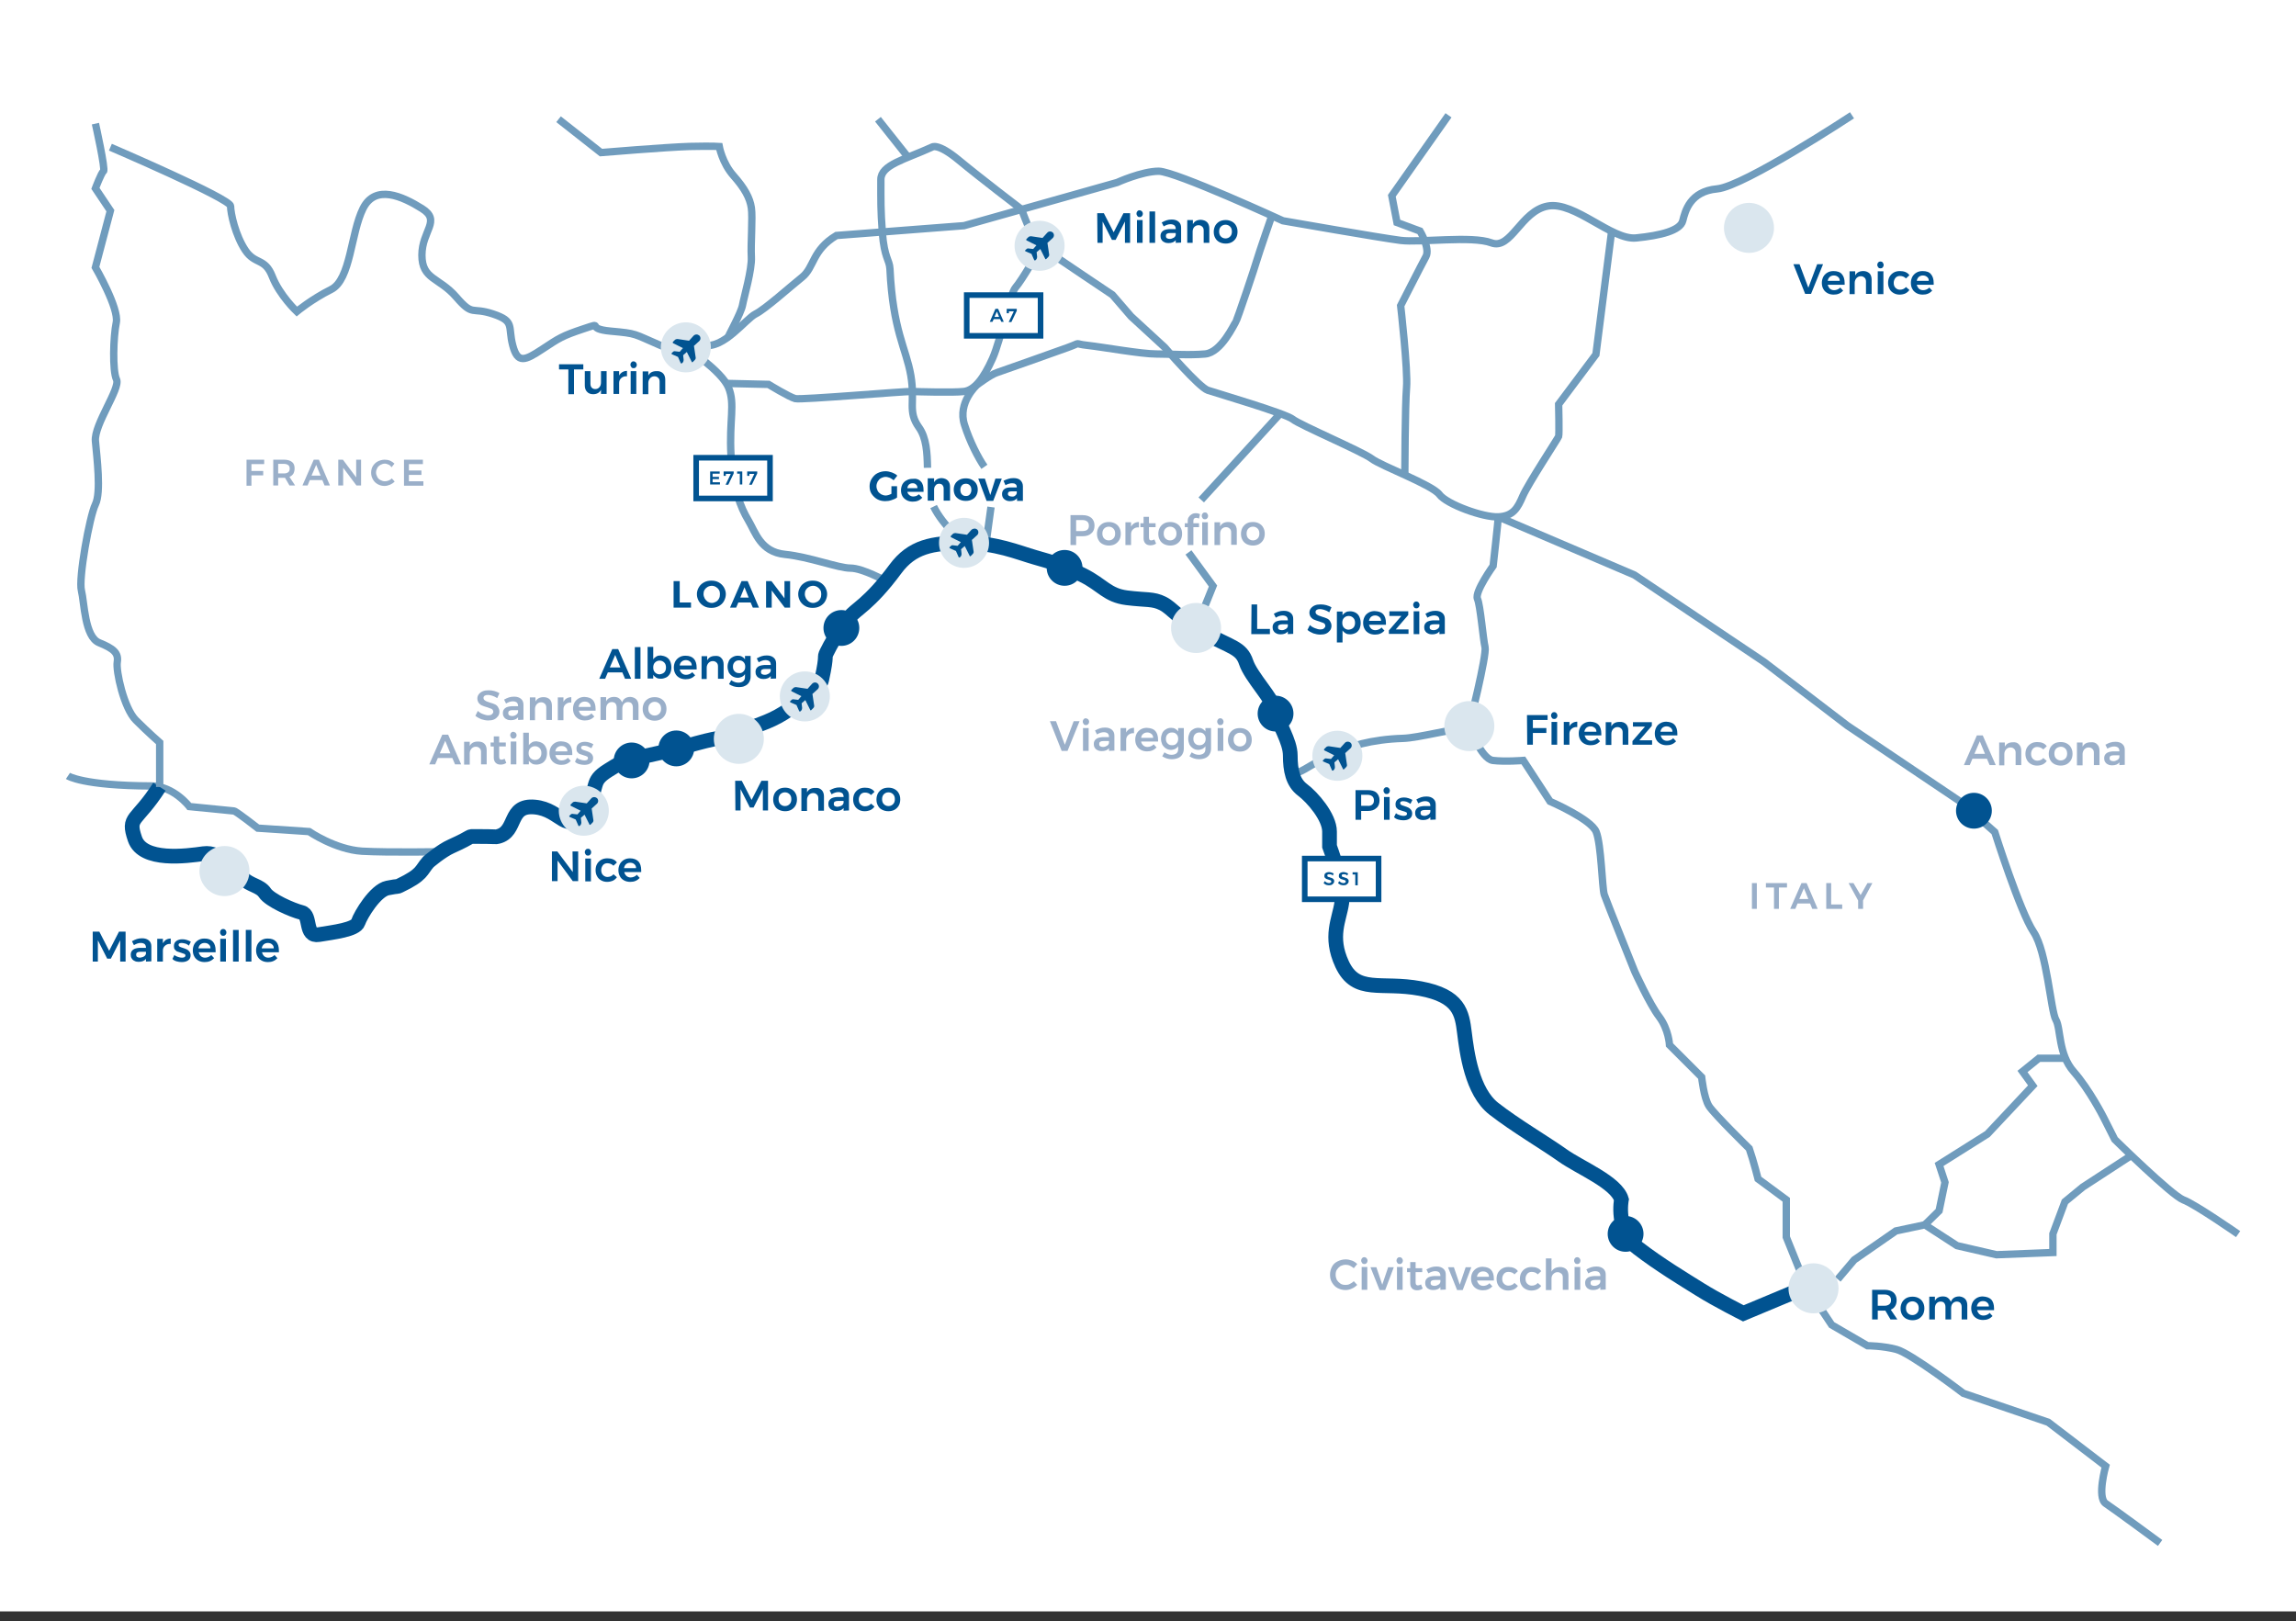 <?xml version="1.0" encoding="utf-8"?>
<!-- Generator: Adobe Illustrator 22.1.0, SVG Export Plug-In . SVG Version: 6.00 Build 0)  -->
<svg version="1.1" id="Layer_1" xmlns="http://www.w3.org/2000/svg" xmlns:xlink="http://www.w3.org/1999/xlink" x="0px" y="0px"
	 viewBox="0 0 936 661" style="enable-background:new 0 0 936 661;" xml:space="preserve">
<rect x="0" y="0" width="936" height="661" fill="#333333" stroke="none"/>
<style type="text/css">
	.st0{fill:#FFFFFF;}
	.st1{fill:none;stroke:#709CBD;stroke-width:3;stroke-miterlimit:10;}
	.st2{fill:none;stroke:#015391;stroke-width:6;stroke-miterlimit:10;}
	.st3{fill:none;stroke:#015391;stroke-width:2.279;stroke-miterlimit:10;}
	.st4{fill:#015391;}
	.st5{fill:#9AAFC9;}
	.st6{fill:#DAE6EE;}
	.st7{fill:none;stroke:#015391;stroke-width:2;stroke-miterlimit:10;}
</style>
<rect y="-4.1" class="st0" width="936" height="661"/>
<path class="st1" d="M599,296.8c-6.1,0-20.6,4-27,4.2c-26.1,0.8-36.6,11.6-42.9,13.9"/>
<path class="st1" d="M27.7,316.3c0,0,6,4,34,4.1c9.1,0,15.5,8.4,15.5,8.4s17.3,1.7,18.2,1.8c0.9,0.1,9.7,7,9.7,7L126,339
	c0,0,10.6,7.3,21.6,8c10.9,0.6,32.9,0.2,32.9,0.2"/>
<path class="st1" d="M378.1,190.7c-0.1-6-0.4-12.2-3.5-16.5c-4.7-6.6-1.4-10.2-3.3-21.2s-7.3-18.2-8.5-43.4
	c-0.2-3.8-2.3-4.3-3.1-14.8c-0.7-9.5-0.6-12.8-0.6-21.6c0-6,9.8-8.2,20.8-13.2c0,0,2.2-2,11,5.3c8.8,7.3,25.6,20.1,25.6,20.1
	s4.2,12.1,7.2,14.8c0.9,0.8-7.3,14.3-9.7,17c-2.4,2.7-5.8,20.9-9.4,29c-3.6,8-7.3,12.9-11.7,13.4c-4.4,0.5-18.6,0.1-21,0
	c-2.4-0.2-45.3,3.5-47.7,2.9c-2.4-0.6-10.9-5.8-10.9-5.8l-17.3-0.4"/>
<path class="st1" d="M393,221.3c0,0-8.5-6.8-12.4-14.8"/>
<path class="st1" d="M45,60c0,0,49,21,49,24s2,12,6,18s8,3,11,10.7c3,7.7,10,14.3,10,14.3s6-5,14-9s8-23,13-33s16-5,24,0s0,9,0,19
	s7,9,14,17.1c7,8.1,6,3.9,15,6.9c9,3,6,5,8,12.7c2,7.7,5,6.3,12,1.7c7-4.6,8-5.4,17-8.4s0,0,11,1s9,1,20,5.7s10-1.7,18,0
	s17-10.7,21-12.7s14-11,19-15s4-11,14-17l52-4l62.4-17.6c0,0,10.1-4.6,17-4.6C479.3,69.9,523,90,523,90s40,7,48,8s29-2,37,1
	s12-13,23-15s26,14,36,13s18-3,19-7s3-12,14-13s55-30,55-30"/>
<path class="st1" d="M361.2,236.9c0,0-9.5-5.3-14.5-5.3S330,227,320,226s-12-9-15-14s-6.3-13.1-7-26.4c-0.8-14.4,1.8-20.8-1-27.6
	c-2.8-6.8-17.4-16.4-17.4-16.4"/>
<line class="st1" x1="404" y1="206.7" x2="402" y2="221.3"/>
<path class="st1" d="M518.5,87.9c0,0-5.4,15.6-6,17.8s-8.2,25-8.8,25.7c-0.6,0.7-5.8,12.3-12.4,12.9c-6.7,0.6-14,0-20,0
	c-6.1,0-21.6-2.8-27.9-3.5c-6.4-0.7-1.8-1.4-8.2,0.9c-6.4,2.3-26.1,9.3-28.8,10.2s-8.1,5-8.1,5s-8.1,7.2-5.1,16.3
	c2.1,6.7,5.6,13.5,8.1,17.1"/>
<path class="st1" d="M423.8,100.2c8.5,5.8,29.7,20,29.7,20l7.6,8.8l13.7,12.6c0,0,14,16.3,17.6,17.5c3.6,1.2,31.6,9.4,34.6,11.8
	c3,2.4,28.2,13.1,32.2,16.1c3.9,3,24.6,10.6,27.6,14.6s17.9,9.4,24,9.1c6.1-0.3,7.9-3.6,10-8.5c2.1-4.9,14.3-23.4,14.6-24.3
	c0.3-0.9,0-13.1,0-13.1l15.2-20.3l6.4-50.2"/>
<path class="st1" d="M590.5,47l-23.1,32.8l2.1,10.9l9.4,3.5c0,0,4.2,7.1,2.4,10.4s-10.3,20-10.3,20s3,26.4,2.4,33.4
	c-0.6,7-0.7,35.5-0.7,35.5"/>
<line class="st1" x1="357.9" y1="48.6" x2="370.2" y2="64.1"/>
<path class="st1" d="M227.7,48.6L245,62.2c0,0,26.4-2.2,36.1-2.5c9.7-0.2,12.1,0,12.1,0s1.2,6.7,5.8,11.9c4.6,5.2,6.7,9.1,7.3,13.1
	c0.6,3.9-0.3,14.9,0,20c0.3,5.2-3,16.4-3.6,19.7s-6.2,13.2-5.7,12.8"/>
<polyline class="st1" points="749.2,521.5 755.9,513.6 772.9,501.8 784.7,499.3 797.8,507.8 813.9,511.5 836.9,510.6 836.9,503 
	841.8,489.9 849.1,483.9 868.9,471 "/>
<path class="st2" d="M736.8,524.5l-26.1,10.9c0,0-10.9-5.5-17.6-9.7c-6.7-4.2-16.4-10-25.5-17c-9.1-7-6.6-19.7-6.6-19.7
	c-2-7-17-13-24-18s-19-12-28-19s-11-23-12-31s-2-15-18-18s-26.1,2.5-31.9-10c-5.2-11.3-1.1-18-0.1-25s-5-23-5-23v-6c0-6-7-14-11-17
	s-5-8-5-14s-5-13-6-18s-10-14-12-20s-6-6-17-12s-13-10-17-12s-6.6-1.3-14.6-2.3s-9.9-5.2-17.9-9.2s-12.6-5.3-19.6-7.3
	s-15.9-5.9-28.9-5.9s-21.2,1.5-28,10.7c-10.7,14.5-16.6,16.6-18.6,19.6s-5.5,6.4-9.4,14.4c-1.2,2.5,0.4,0.1-2,11
	c-0.8,3.5-3.8,4.9-6,7c-6.7,6.3,0,0-7,5s-12,6-19,9s-8,2-19,5s-11,3-20,5s-8,1-16,6s-3,6-10,16.5s-9-0.5-20-1.5s-7,10-15,12
	c-1.2,0.3,0,0-9,0c-3.7,0-0.2-0.4-10,4c-4.1,1.8-9.4,6.4-9.4,6.4c-3.1,3.5-2.2,5.1-11.6,9.6c-1.5,0.7,0,0-5,1s-11,11-12,14
	s-10,4-16,5s-3-8-7-9s-13-5-15-8s-6-3-9-6s-9-11-16-10s-24.8,3.4-28-6c-3.2-9.4,0.5-6.5,10-21.3"/>
<path class="st1" d="M38.9,50.4c0,0,4.2,18.8,3.3,19.4c-0.9,0.6-3.3,7-3.3,7l6.1,9.1L38.9,109c0,0,9.7,16.7,8.5,22.5
	c-1.2,5.8-1.6,19.6,0.1,23.2c1.7,3.6-9.2,18.4-8.6,25.1c0.6,6.7,2.4,20.9,0,25.8c-2.4,4.9-7,30.4-5.7,35.2
	c1.2,4.9,1.3,18.8,7.2,21.2s8,4.2,7.4,7.9c-0.6,3.6,2.7,18.8,7.6,23.7c4.9,4.9,9.7,9.1,9.7,9.1v18.1"/>
<line class="st1" x1="489.7" y1="203.8" x2="521.9" y2="168.6"/>
<polyline class="st1" points="487.6,256 494.5,238.9 484.5,225.2 "/>
<path class="st1" d="M610.8,210.7l55.5,23.7l52.8,35.4l34,26l46.1,31l14,12.4c0,0,10.3,32.5,15.8,40.7c5.5,8.2,7,32.2,9.1,35.8
	c2.1,3.6,0.9,14,7.3,21.2c6.4,7.3,12.1,18.5,12.1,18.5l4.6,9.1c0,0,23.1,22.7,27.9,24.6c4.9,1.8,22.4,14,22.4,14"/>
<path class="st1" d="M610.8,210.7c0,1.2-2.1,20-2.1,20s-7.6,10.6-6.4,13.4c1.2,2.7,2.3,16.4,3.1,19.7c0.8,3.3-6.5,32.2-6.5,32.2
	s4.9,13.4,9.7,14c4.9,0.6,12.4,0,12.4,0l10.9,16.7c0,0,16.7,7.2,18.8,12.4s2.4,22.8,3.3,25.6c0.9,2.7,12.4,31.3,12.4,31.3
	s6.1,13.4,10,18.5c3.9,5.2,4.2,11.5,4.2,11.5l13.1,13.1c0,0,0.9,8.5,3,11.8c2.1,3.3,16.4,17.3,16.4,17.3c1.8,5.2,3.6,12.4,3.6,12.4
	l11.5,8.5v15.2l8.2,20.3l10.3,15.5l14.6,8.5c0,0,6.1,0,11.8,1.5c5.8,1.5,27.3,17.9,27.3,17.9l34.6,11.8l23.4,17.9
	c0,0-3.6,12.7,0,15.2c3.6,2.4,22.2,16.1,22.2,16.1"/>
<polyline class="st1" points="842.1,431.4 831.2,431.4 824.5,436.8 828.7,442.6 810.2,462.3 790.5,474.7 792.9,482 790.5,493.6 
	784.7,499.3 "/>
<rect x="394.1" y="120.3" class="st0" width="30.1" height="16.6"/>
<rect x="394.1" y="120.3" class="st3" width="30.1" height="16.6"/>
<path class="st4" d="M408.2,131.2l-0.5-1.1h-2.6l-0.5,1.1h-1.1l2.3-5.3h1.1l2.3,5.3H408.2z M405.4,129.2h1.9l-0.9-2.2L405.4,129.2z"
	/>
<path class="st4" d="M410.4,125.9h4.1v0.8l-2.2,4.6h-1.1l2.1-4.4h-2l0,0.8h-0.9L410.4,125.9L410.4,125.9z"/>
<rect x="283.8" y="186.6" class="st0" width="30.1" height="16.6"/>
<rect x="283.8" y="186.6" class="st3" width="30.1" height="16.6"/>
<path class="st4" d="M289.5,192.2h3.9v0.9h-2.9v1.3h2.6v0.9h-2.6v1.3h3v0.9h-4V192.2z"/>
<path class="st4" d="M295,192.2h4.1v0.8l-2.2,4.6h-1.1l2.1-4.4h-2l0,0.8H295L295,192.2L295,192.2z"/>
<path class="st4" d="M300.5,192.2h2.1v5.3h-1v-4.4h-1.1L300.5,192.2L300.5,192.2z"/>
<path class="st4" d="M304.6,192.2h4.1v0.8l-2.2,4.6h-1.1l2.1-4.4h-2l0,0.8h-0.9L304.6,192.2L304.6,192.2z"/>
<rect x="531.9" y="350" class="st0" width="30.1" height="16.6"/>
<rect x="531.9" y="350" class="st3" width="30.1" height="16.6"/>
<path class="st4" d="M542.7,356.5c-0.3-0.1-0.5-0.1-0.8-0.1c-0.2,0-0.4,0-0.6,0.1s-0.2,0.2-0.2,0.4c0,0.1,0,0.3,0.1,0.4
	s0.2,0.2,0.4,0.2s0.4,0.1,0.6,0.2c0.4,0.1,0.7,0.2,0.9,0.3s0.4,0.3,0.6,0.5c0.2,0.2,0.2,0.5,0.2,0.8c0,0.3-0.1,0.6-0.3,0.8
	c-0.2,0.2-0.4,0.4-0.7,0.6c-0.3,0.1-0.7,0.2-1.1,0.2c-0.4,0-0.8-0.1-1.2-0.2c-0.4-0.2-0.7-0.4-1-0.6l0.4-0.9
	c0.3,0.2,0.6,0.4,0.9,0.6c0.3,0.1,0.6,0.2,0.9,0.2c0.3,0,0.5-0.1,0.7-0.2c0.2-0.1,0.2-0.3,0.2-0.4c0-0.2,0-0.3-0.1-0.4
	c-0.1-0.1-0.2-0.2-0.4-0.2c-0.2-0.1-0.4-0.1-0.6-0.2c-0.4-0.1-0.7-0.2-0.9-0.3c-0.2-0.1-0.4-0.3-0.6-0.5s-0.2-0.5-0.2-0.8
	c0-0.3,0.1-0.6,0.2-0.8c0.2-0.2,0.4-0.4,0.7-0.5c0.3-0.1,0.6-0.2,1-0.2c0.3,0,0.7,0.1,1,0.2c0.3,0.1,0.6,0.2,0.9,0.4l-0.4,0.9
	C543.3,356.8,543,356.6,542.7,356.5z"/>
<path class="st4" d="M548.6,356.5c-0.3-0.1-0.5-0.1-0.8-0.1c-0.2,0-0.4,0-0.6,0.1s-0.2,0.2-0.2,0.4c0,0.1,0,0.3,0.1,0.4
	s0.2,0.2,0.4,0.2s0.4,0.1,0.6,0.2c0.4,0.1,0.7,0.2,0.9,0.3s0.4,0.3,0.6,0.5c0.2,0.2,0.2,0.5,0.2,0.8c0,0.3-0.1,0.6-0.3,0.8
	c-0.2,0.2-0.4,0.4-0.7,0.6c-0.3,0.1-0.7,0.2-1.1,0.2c-0.4,0-0.8-0.1-1.2-0.2c-0.4-0.2-0.7-0.4-1-0.6l0.4-0.9
	c0.3,0.2,0.6,0.4,0.9,0.6c0.3,0.1,0.6,0.2,0.9,0.2c0.3,0,0.5-0.1,0.7-0.2c0.2-0.1,0.2-0.3,0.2-0.4c0-0.2,0-0.3-0.1-0.4
	c-0.1-0.1-0.2-0.2-0.4-0.2c-0.2-0.1-0.4-0.1-0.6-0.2c-0.4-0.1-0.7-0.2-0.9-0.3c-0.2-0.1-0.4-0.3-0.6-0.5s-0.2-0.5-0.2-0.8
	c0-0.3,0.1-0.6,0.2-0.8c0.2-0.2,0.4-0.4,0.7-0.5c0.3-0.1,0.6-0.2,1-0.2c0.3,0,0.7,0.1,1,0.2c0.3,0.1,0.6,0.2,0.9,0.4l-0.4,0.9
	C549.2,356.8,548.9,356.6,548.6,356.5z"/>
<path class="st4" d="M551.4,355.6h2.1v5.3h-1v-4.4h-1.1V355.6z"/>
<path class="st4" d="M770.7,537.9l-2.1-3.6c-0.1,0-0.2,0-0.4,0h-2.7v3.6h-2.3v-12.1h5.1c1.6,0,2.8,0.4,3.6,1.1s1.3,1.8,1.3,3.1
	c0,0.9-0.2,1.8-0.6,2.4c-0.4,0.7-1,1.2-1.8,1.5l2.7,4L770.7,537.9L770.7,537.9z M765.5,532.3h2.7c0.9,0,1.5-0.2,2-0.6
	c0.5-0.4,0.7-0.9,0.7-1.7c0-0.7-0.2-1.3-0.7-1.7c-0.5-0.4-1.1-0.6-2-0.6h-2.7V532.3z"/>
<path class="st4" d="M782.2,529.2c0.7,0.4,1.3,0.9,1.7,1.7c0.4,0.7,0.6,1.5,0.6,2.5c0,0.9-0.2,1.8-0.6,2.5c-0.4,0.7-1,1.3-1.7,1.7
	s-1.6,0.6-2.5,0.6c-1,0-1.8-0.2-2.6-0.6c-0.7-0.4-1.3-0.9-1.7-1.7c-0.4-0.7-0.6-1.5-0.6-2.5c0-0.9,0.2-1.7,0.6-2.5
	c0.4-0.7,1-1.3,1.7-1.7c0.7-0.4,1.6-0.6,2.6-0.6C780.6,528.6,781.5,528.8,782.2,529.2z M777.7,531.3c-0.5,0.5-0.7,1.2-0.7,2
	c0,0.8,0.2,1.5,0.7,2c0.5,0.5,1.1,0.8,1.9,0.8c0.8,0,1.4-0.3,1.9-0.8c0.5-0.5,0.7-1.2,0.7-2c0-0.8-0.2-1.5-0.7-2
	c-0.5-0.5-1.1-0.8-1.9-0.8C778.9,530.5,778.2,530.8,777.7,531.3z"/>
<path class="st4" d="M801.1,529.5c0.6,0.6,0.9,1.5,0.9,2.6v5.8h-2.3v-5.1c0-0.7-0.2-1.2-0.5-1.6s-0.9-0.6-1.5-0.6
	c-0.7,0-1.3,0.3-1.7,0.8s-0.6,1.1-0.6,1.9v4.6h-2.3v-5.1c0-0.7-0.2-1.2-0.5-1.6s-0.8-0.6-1.5-0.6c-0.7,0-1.3,0.3-1.7,0.8
	c-0.4,0.5-0.6,1.1-0.6,1.9v4.6h-2.3v-9.3h2.3v1.7c0.6-1.2,1.7-1.8,3.3-1.8c0.8,0,1.5,0.2,2,0.6c0.5,0.4,0.9,0.9,1.2,1.6
	c0.6-1.5,1.7-2.2,3.5-2.2C799.7,528.6,800.5,528.9,801.1,529.5z"/>
<path class="st4" d="M811.8,529.8c0.7,0.8,1.1,2,1.1,3.6c0,0.3,0,0.5,0,0.7H806c0.2,0.7,0.5,1.2,0.9,1.6c0.5,0.4,1,0.6,1.7,0.6
	c0.5,0,0.9-0.1,1.4-0.3c0.4-0.2,0.8-0.4,1.1-0.8l1.2,1.3c-0.5,0.5-1,0.9-1.7,1.2s-1.4,0.4-2.2,0.4c-0.9,0-1.8-0.2-2.5-0.6
	c-0.7-0.4-1.3-0.9-1.7-1.7c-0.4-0.7-0.6-1.5-0.6-2.5c0-0.9,0.2-1.7,0.6-2.5c0.4-0.7,1-1.3,1.7-1.7c0.7-0.4,1.5-0.6,2.4-0.6
	C809.9,528.6,811,529,811.8,529.8z M810.8,532.6c0-0.7-0.2-1.2-0.7-1.6c-0.4-0.4-1-0.6-1.7-0.6c-0.7,0-1.2,0.2-1.7,0.6
	c-0.4,0.4-0.7,0.9-0.8,1.6L810.8,532.6L810.8,532.6z"/>
<path class="st5" d="M550.4,516c-0.6-0.3-1.2-0.4-1.8-0.4c-0.8,0-1.4,0.2-2.1,0.5c-0.6,0.4-1.1,0.9-1.5,1.5
	c-0.4,0.6-0.5,1.3-0.5,2.1c0,0.8,0.2,1.4,0.5,2.1c0.4,0.6,0.9,1.1,1.5,1.5c0.6,0.4,1.3,0.5,2.1,0.5c0.6,0,1.2-0.1,1.7-0.4
	c0.6-0.3,1.1-0.6,1.6-1.1l1.4,1.5c-0.6,0.6-1.4,1.2-2.2,1.5c-0.8,0.4-1.7,0.6-2.6,0.6c-1.2,0-2.2-0.3-3.2-0.8s-1.7-1.3-2.3-2.3
	c-0.6-1-0.8-2-0.8-3.2s0.3-2.2,0.8-3.2s1.3-1.7,2.3-2.2c1-0.5,2.1-0.8,3.3-0.8c0.9,0,1.7,0.2,2.6,0.5c0.8,0.3,1.5,0.8,2.1,1.4
	l-1.4,1.7C551.5,516.7,551,516.3,550.4,516z"/>
<path class="st5" d="M557.1,512.9c0.2,0.3,0.4,0.6,0.4,1c0,0.4-0.1,0.7-0.4,1c-0.2,0.3-0.5,0.4-0.9,0.4s-0.7-0.1-0.9-0.4
	c-0.2-0.3-0.4-0.6-0.4-1c0-0.4,0.1-0.7,0.4-1c0.2-0.3,0.5-0.4,0.9-0.4S556.9,512.7,557.1,512.9z M555.1,516.5h2.3v9.3h-2.3V516.5z"
	/>
<path class="st5" d="M558.7,516.6l2.4,0l2.4,7.1l2.4-7.1h2.3l-3.5,9.3h-2.3L558.7,516.6z"/>
<path class="st5" d="M571.5,512.9c0.2,0.3,0.4,0.6,0.4,1c0,0.4-0.1,0.7-0.4,1c-0.2,0.3-0.5,0.4-0.9,0.4s-0.7-0.1-0.9-0.4
	c-0.2-0.3-0.4-0.6-0.4-1c0-0.4,0.1-0.7,0.4-1c0.2-0.3,0.5-0.4,0.9-0.4S571.3,512.7,571.5,512.9z M569.5,516.5h2.3v9.3h-2.3V516.5z"
	/>
<path class="st5" d="M580,525.3c-0.7,0.5-1.5,0.7-2.3,0.7c-0.8,0-1.5-0.2-2-0.7c-0.5-0.5-0.8-1.2-0.8-2.1v-4.6h-1.3l0-1.6h1.3v-2.5
	h2.2v2.5h2.7v1.6h-2.7v4.2c0,0.4,0.1,0.7,0.2,0.9c0.2,0.2,0.4,0.3,0.7,0.3c0.3,0,0.8-0.1,1.3-0.4L580,525.3z"/>
<path class="st5" d="M587.2,525.8v-1.1c-0.3,0.4-0.7,0.7-1.2,0.9s-1.1,0.3-1.8,0.3c-0.6,0-1.2-0.1-1.7-0.4c-0.5-0.2-0.9-0.6-1.1-1
	c-0.3-0.4-0.4-0.9-0.4-1.5c0-0.9,0.3-1.5,0.9-2c0.6-0.5,1.5-0.7,2.6-0.8h2.7V520c0-0.5-0.2-1-0.5-1.3s-0.9-0.5-1.6-0.5
	c-0.9,0-1.8,0.3-2.8,0.9l-0.8-1.6c0.7-0.4,1.4-0.7,2-0.9c0.6-0.2,1.3-0.3,2.1-0.3c1.2,0,2.1,0.3,2.8,0.9s1,1.4,1,2.4l0,6.1
	L587.2,525.8L587.2,525.8z M586.4,523.7c0.5-0.3,0.7-0.7,0.8-1.1v-0.8h-2.3c-0.6,0-1,0.1-1.3,0.3c-0.3,0.2-0.4,0.5-0.4,0.9
	c0,0.4,0.1,0.7,0.4,0.9s0.7,0.3,1.2,0.3C585.4,524.2,585.9,524,586.4,523.7z"/>
<path class="st5" d="M590.3,516.6l2.4,0l2.4,7.1l2.4-7.1h2.3l-3.5,9.3h-2.3L590.3,516.6z"/>
<path class="st5" d="M607.9,517.7c0.7,0.8,1.1,2,1.1,3.6c0,0.3,0,0.5,0,0.7h-6.9c0.2,0.7,0.5,1.2,0.9,1.6c0.5,0.4,1,0.6,1.7,0.6
	c0.5,0,0.9-0.1,1.4-0.3c0.4-0.2,0.8-0.4,1.1-0.8l1.2,1.3c-0.5,0.5-1,0.9-1.7,1.2c-0.7,0.3-1.4,0.4-2.2,0.4c-0.9,0-1.8-0.2-2.5-0.6
	c-0.7-0.4-1.3-0.9-1.7-1.7c-0.4-0.7-0.6-1.5-0.6-2.5c0-0.9,0.2-1.7,0.6-2.5c0.4-0.7,1-1.3,1.7-1.7c0.7-0.4,1.5-0.6,2.4-0.6
	C606.1,516.5,607.2,516.9,607.9,517.7z M607,520.5c0-0.7-0.2-1.2-0.7-1.6c-0.4-0.4-1-0.6-1.7-0.6c-0.7,0-1.2,0.2-1.7,0.6
	c-0.4,0.4-0.7,0.9-0.8,1.6L607,520.5L607,520.5z"/>
<path class="st5" d="M614.9,518.5c-0.8,0-1.4,0.3-1.8,0.8s-0.7,1.2-0.7,2c0,0.8,0.2,1.5,0.7,2s1.1,0.8,1.8,0.8
	c1.1,0,1.9-0.4,2.5-1.1l1.4,1.2c-0.4,0.6-1,1.1-1.6,1.4s-1.5,0.5-2.4,0.5c-0.9,0-1.7-0.2-2.4-0.6s-1.3-0.9-1.7-1.7
	c-0.4-0.7-0.6-1.5-0.6-2.5c0-0.9,0.2-1.8,0.6-2.5c0.4-0.7,1-1.3,1.7-1.7c0.7-0.4,1.5-0.6,2.5-0.6c0.8,0,1.6,0.1,2.3,0.4
	c0.7,0.3,1.2,0.7,1.6,1.3l-1.4,1.3C616.8,518.8,615.9,518.5,614.9,518.5z"/>
<path class="st5" d="M624.4,518.5c-0.8,0-1.4,0.3-1.8,0.8s-0.7,1.2-0.7,2c0,0.8,0.2,1.5,0.7,2s1.1,0.8,1.8,0.8
	c1.1,0,1.9-0.4,2.5-1.1l1.4,1.2c-0.4,0.6-1,1.1-1.6,1.4s-1.5,0.5-2.4,0.5c-0.9,0-1.7-0.2-2.4-0.6s-1.3-0.9-1.7-1.7
	c-0.4-0.7-0.6-1.5-0.6-2.5c0-0.9,0.2-1.8,0.6-2.5c0.4-0.7,1-1.3,1.7-1.7c0.7-0.4,1.5-0.6,2.5-0.6c0.8,0,1.6,0.1,2.3,0.4
	c0.7,0.3,1.2,0.7,1.6,1.3l-1.4,1.3C626.2,518.8,625.4,518.5,624.4,518.5z"/>
<path class="st5" d="M638.5,517.4c0.6,0.6,0.9,1.5,0.9,2.6v5.8h-2.3v-5.1c0-0.6-0.2-1.2-0.6-1.5s-0.9-0.6-1.5-0.6
	c-0.8,0-1.3,0.3-1.8,0.8s-0.7,1.1-0.7,1.9v4.6h-2.3V513h2.3v5.4c0.6-1.2,1.8-1.8,3.3-1.9C637,516.5,637.8,516.8,638.5,517.4z"/>
<path class="st5" d="M643.9,512.9c0.2,0.3,0.4,0.6,0.4,1c0,0.4-0.1,0.7-0.4,1c-0.2,0.3-0.5,0.4-0.9,0.4s-0.7-0.1-0.9-0.4
	c-0.2-0.3-0.4-0.6-0.4-1c0-0.4,0.1-0.7,0.4-1c0.2-0.3,0.5-0.4,0.9-0.4S643.7,512.7,643.9,512.9z M641.9,516.5h2.3v9.3h-2.3V516.5z"
	/>
<path class="st5" d="M652.4,525.8v-1.1c-0.3,0.4-0.7,0.7-1.2,0.9s-1.1,0.3-1.8,0.3c-0.6,0-1.2-0.1-1.7-0.4c-0.5-0.2-0.9-0.6-1.1-1
	c-0.3-0.4-0.4-0.9-0.4-1.5c0-0.9,0.3-1.5,0.9-2c0.6-0.5,1.5-0.7,2.6-0.8h2.7V520c0-0.5-0.2-1-0.5-1.3s-0.9-0.5-1.6-0.5
	c-0.9,0-1.8,0.3-2.8,0.9l-0.8-1.6c0.7-0.4,1.4-0.7,2-0.9c0.6-0.2,1.3-0.3,2.1-0.3c1.2,0,2.1,0.3,2.8,0.9s1,1.4,1,2.4l0,6.1
	L652.4,525.8L652.4,525.8z M651.6,523.7c0.5-0.3,0.7-0.7,0.8-1.1v-0.8h-2.3c-0.6,0-1,0.1-1.3,0.3c-0.3,0.2-0.4,0.5-0.4,0.9
	c0,0.4,0.1,0.7,0.4,0.9s0.7,0.3,1.2,0.3C650.6,524.2,651.2,524,651.6,523.7z"/>
<path class="st5" d="M811.1,311.9l-1.1-2.6h-5.9l-1.1,2.6h-2.4l5.3-12.1h2.4l5.3,12.1H811.1z M804.9,307.3h4.3l-2.1-5.1L804.9,307.3
	z"/>
<path class="st5" d="M823.1,303.5c0.6,0.6,0.9,1.5,0.9,2.6v5.8h-2.3v-5.1c0-0.6-0.2-1.2-0.6-1.5c-0.4-0.4-0.9-0.6-1.5-0.6
	c-0.8,0-1.3,0.3-1.8,0.8c-0.4,0.5-0.7,1.1-0.7,1.9v4.6H815v-9.3h2.3v1.7c0.6-1.2,1.7-1.8,3.3-1.8
	C821.7,302.5,822.5,302.8,823.1,303.5z"/>
<path class="st5" d="M830.5,304.5c-0.8,0-1.4,0.3-1.8,0.8s-0.7,1.2-0.7,2c0,0.8,0.2,1.5,0.7,2c0.5,0.5,1.1,0.8,1.8,0.8
	c1.1,0,1.9-0.4,2.5-1.1l1.4,1.2c-0.4,0.6-1,1.1-1.6,1.4s-1.5,0.5-2.4,0.5c-0.9,0-1.7-0.2-2.4-0.6s-1.3-0.9-1.7-1.7s-0.6-1.5-0.6-2.5
	c0-0.9,0.2-1.8,0.6-2.5s1-1.3,1.7-1.7c0.7-0.4,1.5-0.6,2.5-0.6c0.8,0,1.6,0.1,2.3,0.4c0.7,0.3,1.2,0.7,1.6,1.3l-1.4,1.3
	C832.3,304.9,831.5,304.5,830.5,304.5z"/>
<path class="st5" d="M842.6,303.1c0.7,0.4,1.3,0.9,1.7,1.7c0.4,0.7,0.6,1.5,0.6,2.5c0,0.9-0.2,1.8-0.6,2.5c-0.4,0.7-1,1.3-1.7,1.7
	s-1.6,0.6-2.5,0.6c-1,0-1.8-0.2-2.6-0.6c-0.7-0.4-1.3-0.9-1.7-1.7c-0.4-0.7-0.6-1.5-0.6-2.5c0-0.9,0.2-1.7,0.6-2.5
	c0.4-0.7,1-1.3,1.7-1.7c0.7-0.4,1.6-0.6,2.6-0.6C841,302.5,841.9,302.7,842.6,303.1z M838.2,305.2c-0.5,0.5-0.7,1.2-0.7,2
	c0,0.8,0.2,1.5,0.7,2c0.5,0.5,1.1,0.8,1.9,0.8c0.8,0,1.4-0.3,1.9-0.8c0.5-0.5,0.7-1.2,0.7-2s-0.2-1.5-0.7-2
	c-0.5-0.5-1.1-0.8-1.9-0.8C839.3,304.5,838.7,304.7,838.2,305.2z"/>
<path class="st5" d="M855,303.5c0.6,0.6,0.9,1.5,0.9,2.6v5.8h-2.3v-5.1c0-0.6-0.2-1.2-0.6-1.5c-0.4-0.4-0.9-0.6-1.5-0.6
	c-0.8,0-1.3,0.3-1.8,0.8c-0.4,0.5-0.7,1.1-0.7,1.9v4.6h-2.3v-9.3h2.3v1.7c0.6-1.2,1.7-1.8,3.3-1.8
	C853.6,302.5,854.4,302.8,855,303.5z"/>
<path class="st5" d="M864,311.9v-1.1c-0.3,0.4-0.7,0.7-1.2,0.9c-0.5,0.2-1.1,0.3-1.8,0.3c-0.6,0-1.2-0.1-1.7-0.4
	c-0.5-0.2-0.9-0.6-1.1-1c-0.3-0.4-0.4-0.9-0.4-1.5c0-0.9,0.3-1.5,0.9-2c0.6-0.5,1.5-0.7,2.6-0.8h2.7v-0.2c0-0.5-0.2-1-0.5-1.3
	c-0.4-0.3-0.9-0.5-1.6-0.5c-0.9,0-1.8,0.3-2.8,0.9l-0.8-1.6c0.7-0.4,1.4-0.7,2-0.9c0.6-0.2,1.3-0.3,2.1-0.3c1.2,0,2.1,0.3,2.8,0.9
	c0.7,0.6,1,1.4,1,2.4l0,6.1L864,311.9L864,311.9z M863.2,309.8c0.5-0.3,0.7-0.7,0.8-1.1v-0.8h-2.3c-0.6,0-1,0.1-1.3,0.3
	c-0.3,0.2-0.4,0.5-0.4,0.9c0,0.4,0.1,0.7,0.4,0.9s0.7,0.3,1.2,0.3C862.1,310.3,862.7,310.1,863.2,309.8z"/>
<path class="st4" d="M731.1,107.7h2.5l3.6,9.6l3.6-9.6h2.4l-4.9,12.1h-2.4L731.1,107.7z"/>
<path class="st4" d="M750.9,111.8c0.7,0.8,1.1,2,1.1,3.6c0,0.3,0,0.5,0,0.7h-6.9c0.2,0.7,0.5,1.2,0.9,1.6c0.5,0.4,1,0.6,1.7,0.6
	c0.5,0,0.9-0.1,1.4-0.3c0.4-0.2,0.8-0.4,1.1-0.8l1.2,1.3c-0.5,0.5-1,0.9-1.7,1.2s-1.4,0.4-2.2,0.4c-0.9,0-1.8-0.2-2.5-0.6
	c-0.7-0.4-1.3-0.9-1.7-1.7c-0.4-0.7-0.6-1.5-0.6-2.5c0-0.9,0.2-1.7,0.6-2.5c0.4-0.7,1-1.3,1.7-1.7c0.7-0.4,1.5-0.6,2.4-0.6
	C749,110.5,750.2,110.9,750.9,111.8z M750,114.5c0-0.7-0.2-1.2-0.7-1.6s-1-0.6-1.7-0.6c-0.7,0-1.2,0.2-1.7,0.6
	c-0.4,0.4-0.7,0.9-0.8,1.6H750z"/>
<path class="st4" d="M762.1,111.4c0.6,0.6,0.9,1.5,0.9,2.6v5.8h-2.3v-5.1c0-0.6-0.2-1.2-0.6-1.5c-0.4-0.4-0.9-0.6-1.5-0.6
	c-0.8,0-1.3,0.3-1.8,0.8c-0.4,0.5-0.7,1.1-0.7,1.9v4.6H754v-9.3h2.3v1.7c0.6-1.2,1.7-1.8,3.3-1.8
	C760.6,110.5,761.4,110.8,762.1,111.4z"/>
<path class="st4" d="M767.5,107c0.2,0.3,0.4,0.6,0.4,1c0,0.4-0.1,0.7-0.4,1c-0.2,0.3-0.5,0.4-0.9,0.4s-0.7-0.1-0.9-0.4
	c-0.2-0.3-0.4-0.6-0.4-1c0-0.4,0.1-0.7,0.4-1c0.2-0.3,0.5-0.4,0.9-0.4S767.3,106.7,767.5,107z M765.5,110.6h2.3v9.3h-2.3V110.6z"/>
<path class="st4" d="M774.5,112.5c-0.8,0-1.4,0.3-1.8,0.8s-0.7,1.2-0.7,2c0,0.8,0.2,1.5,0.7,2c0.5,0.5,1.1,0.8,1.8,0.8
	c1.1,0,1.9-0.4,2.5-1.1l1.4,1.2c-0.4,0.6-1,1.1-1.6,1.4s-1.5,0.5-2.4,0.5c-0.9,0-1.7-0.2-2.4-0.6s-1.3-0.9-1.7-1.7s-0.6-1.5-0.6-2.5
	c0-0.9,0.2-1.8,0.6-2.5s1-1.3,1.7-1.7c0.7-0.4,1.5-0.6,2.5-0.6c0.8,0,1.6,0.1,2.3,0.4s1.2,0.7,1.6,1.3l-1.4,1.3
	C776.3,112.8,775.5,112.5,774.5,112.5z"/>
<path class="st4" d="M787.2,111.8c0.7,0.8,1.1,2,1.1,3.6c0,0.3,0,0.5,0,0.7h-6.9c0.2,0.7,0.5,1.2,0.9,1.6c0.5,0.4,1,0.6,1.7,0.6
	c0.5,0,0.9-0.1,1.4-0.3c0.4-0.2,0.8-0.4,1.1-0.8l1.2,1.3c-0.5,0.5-1,0.9-1.7,1.2s-1.4,0.4-2.2,0.4c-0.9,0-1.8-0.2-2.5-0.6
	c-0.7-0.4-1.3-0.9-1.7-1.7c-0.4-0.7-0.6-1.5-0.6-2.5c0-0.9,0.2-1.7,0.6-2.5c0.4-0.7,1-1.3,1.7-1.7c0.7-0.4,1.5-0.6,2.4-0.6
	C785.4,110.5,786.5,110.9,787.2,111.8z M786.3,114.5c0-0.7-0.2-1.2-0.7-1.6s-1-0.6-1.7-0.6c-0.7,0-1.2,0.2-1.7,0.6
	c-0.4,0.4-0.7,0.9-0.8,1.6H786.3z"/>
<path class="st4" d="M447.3,86.9h2.7l4,7.8l4-7.8h2.7V99h-2.1v-8.7l-3.8,7.5h-1.5l-3.8-7.5V99h-2.1L447.3,86.9L447.3,86.9z"/>
<path class="st4" d="M465.5,86.1c0.2,0.3,0.4,0.6,0.4,1c0,0.4-0.1,0.7-0.4,1c-0.2,0.3-0.5,0.4-0.9,0.4c-0.4,0-0.7-0.1-0.9-0.4
	c-0.2-0.3-0.4-0.6-0.4-1c0-0.4,0.1-0.7,0.4-1c0.2-0.3,0.5-0.4,0.9-0.4C465,85.8,465.3,85.9,465.5,86.1z M463.5,89.7h2.3V99h-2.3
	V89.7z"/>
<path class="st4" d="M468.6,86.2h2.3V99h-2.3V86.2z"/>
<path class="st4" d="M479.3,99v-1.1c-0.3,0.4-0.7,0.7-1.2,0.9s-1.1,0.3-1.8,0.3c-0.6,0-1.2-0.1-1.7-0.4c-0.5-0.2-0.9-0.6-1.1-1
	c-0.3-0.4-0.4-0.9-0.4-1.5c0-0.9,0.3-1.5,0.9-2c0.6-0.5,1.5-0.7,2.6-0.8h2.7v-0.2c0-0.5-0.2-1-0.5-1.3c-0.4-0.3-0.9-0.5-1.6-0.5
	c-0.9,0-1.8,0.3-2.8,0.9l-0.8-1.6c0.7-0.4,1.4-0.7,2-0.9s1.3-0.3,2.1-0.3c1.2,0,2.1,0.3,2.8,0.9c0.7,0.6,1,1.4,1,2.4l0,6.1L479.3,99
	L479.3,99z M478.5,96.9c0.5-0.3,0.7-0.7,0.8-1.1V95h-2.3c-0.6,0-1,0.1-1.3,0.3c-0.3,0.2-0.4,0.5-0.4,0.9c0,0.4,0.1,0.7,0.4,0.9
	s0.7,0.3,1.2,0.3C477.4,97.4,478,97.2,478.5,96.9z"/>
<path class="st4" d="M492.1,90.6c0.6,0.6,0.9,1.5,0.9,2.6V99h-2.3v-5.1c0-0.6-0.2-1.2-0.6-1.5c-0.4-0.4-0.9-0.6-1.5-0.6
	c-0.8,0-1.3,0.3-1.8,0.8c-0.4,0.5-0.6,1.1-0.6,1.9V99H484v-9.3h2.3v1.7c0.6-1.2,1.7-1.8,3.3-1.8C490.7,89.7,491.5,90,492.1,90.6z"/>
<path class="st4" d="M502.2,90.3c0.7,0.4,1.3,0.9,1.7,1.7c0.4,0.7,0.6,1.5,0.6,2.5c0,0.9-0.2,1.8-0.6,2.5c-0.4,0.7-1,1.3-1.7,1.7
	s-1.6,0.6-2.5,0.6c-1,0-1.8-0.2-2.6-0.6c-0.7-0.4-1.3-0.9-1.7-1.7c-0.4-0.7-0.6-1.5-0.6-2.5c0-0.9,0.2-1.7,0.6-2.5
	c0.4-0.7,1-1.3,1.7-1.7c0.7-0.4,1.6-0.6,2.6-0.6C500.6,89.7,501.4,89.9,502.2,90.3z M497.7,92.4c-0.5,0.5-0.7,1.2-0.7,2
	c0,0.8,0.2,1.5,0.7,2c0.5,0.5,1.1,0.8,1.9,0.8c0.8,0,1.4-0.3,1.9-0.8c0.5-0.5,0.7-1.2,0.7-2s-0.2-1.5-0.7-2
	c-0.5-0.5-1.1-0.8-1.9-0.8C498.8,91.6,498.2,91.9,497.7,92.4z"/>
<path class="st4" d="M510.2,246.4h2.3v10h5.2v2.1h-7.6L510.2,246.4L510.2,246.4z"/>
<path class="st4" d="M525,258.5v-1.1c-0.3,0.4-0.7,0.7-1.2,0.9c-0.5,0.2-1.1,0.3-1.8,0.3c-0.6,0-1.2-0.1-1.7-0.4
	c-0.5-0.2-0.9-0.6-1.1-1c-0.3-0.4-0.4-0.9-0.4-1.5c0-0.9,0.3-1.5,0.9-2c0.6-0.5,1.5-0.7,2.6-0.8h2.7v-0.2c0-0.5-0.2-1-0.5-1.3
	c-0.4-0.3-0.9-0.5-1.6-0.5c-0.9,0-1.8,0.3-2.8,0.9l-0.8-1.6c0.7-0.4,1.4-0.7,2-0.9c0.6-0.2,1.3-0.3,2.1-0.3c1.2,0,2.1,0.3,2.8,0.9
	c0.7,0.6,1,1.4,1,2.4l0,6.1L525,258.5L525,258.5z M524.2,256.4c0.5-0.3,0.7-0.7,0.8-1.1v-0.8h-2.3c-0.6,0-1,0.1-1.3,0.3
	c-0.3,0.2-0.4,0.5-0.4,0.9c0,0.4,0.1,0.7,0.4,0.9s0.7,0.3,1.2,0.3C523.2,256.9,523.7,256.7,524.2,256.4z"/>
<path class="st4" d="M539.8,248.6c-0.7-0.2-1.2-0.3-1.7-0.3c-0.6,0-1,0.1-1.3,0.3c-0.3,0.2-0.5,0.5-0.5,0.9c0,0.3,0.1,0.6,0.3,0.8
	s0.5,0.4,0.9,0.6c0.3,0.1,0.8,0.3,1.4,0.5c0.8,0.2,1.5,0.5,2,0.7s1,0.6,1.3,1.1s0.6,1.1,0.6,1.9c0,0.7-0.2,1.4-0.6,1.9
	c-0.4,0.5-0.9,1-1.6,1.3c-0.7,0.3-1.5,0.4-2.4,0.4c-0.9,0-1.9-0.2-2.8-0.5c-0.9-0.4-1.7-0.8-2.4-1.4l1-2c0.6,0.6,1.3,1,2.1,1.3
	c0.8,0.3,1.5,0.5,2.1,0.5c0.6,0,1.2-0.1,1.5-0.4s0.6-0.6,0.6-1c0-0.3-0.1-0.6-0.3-0.9c-0.2-0.2-0.5-0.4-0.9-0.5s-0.8-0.3-1.4-0.5
	c-0.8-0.2-1.5-0.5-2-0.7s-1-0.6-1.3-1s-0.6-1.1-0.6-1.8c0-0.7,0.2-1.3,0.6-1.8c0.4-0.5,0.9-0.9,1.6-1.2s1.5-0.4,2.4-0.4
	c0.8,0,1.6,0.1,2.3,0.3s1.5,0.5,2.1,0.9l-0.9,2C541.1,249.1,540.5,248.8,539.8,248.6z"/>
<path class="st4" d="M552.7,249.8c0.7,0.4,1.2,1,1.5,1.7s0.5,1.5,0.5,2.5c0,0.9-0.2,1.7-0.5,2.4c-0.4,0.7-0.9,1.3-1.5,1.6
	s-1.4,0.6-2.3,0.6c-0.7,0-1.3-0.1-1.8-0.4s-1-0.7-1.3-1.2v4.9H545v-12.6h2.3v1.5c0.3-0.5,0.8-0.9,1.3-1.2s1.1-0.4,1.8-0.4
	C551.2,249.2,552,249.4,552.7,249.8z M551.7,255.9c0.5-0.5,0.7-1.2,0.7-2s-0.2-1.5-0.7-2c-0.5-0.5-1.1-0.8-1.9-0.8
	c-0.8,0-1.4,0.3-1.9,0.8c-0.5,0.5-0.7,1.2-0.7,2c0,0.8,0.2,1.5,0.7,2c0.5,0.5,1.1,0.8,1.9,0.8C550.6,256.6,551.2,256.4,551.7,255.9z
	"/>
<path class="st4" d="M563.9,250.4c0.7,0.8,1.1,2,1.1,3.6c0,0.3,0,0.5,0,0.7h-6.9c0.2,0.7,0.5,1.2,0.9,1.6c0.5,0.4,1,0.6,1.7,0.6
	c0.5,0,0.9-0.1,1.4-0.3c0.4-0.2,0.8-0.4,1.1-0.8l1.2,1.3c-0.5,0.5-1,0.9-1.7,1.2s-1.4,0.4-2.2,0.4c-0.9,0-1.8-0.2-2.5-0.6
	c-0.7-0.4-1.3-0.9-1.7-1.7c-0.4-0.7-0.6-1.5-0.6-2.5c0-0.9,0.2-1.7,0.6-2.5s1-1.3,1.7-1.7c0.7-0.4,1.5-0.6,2.4-0.6
	C562.1,249.2,563.2,249.6,563.9,250.4z M563,253.1c0-0.7-0.2-1.2-0.7-1.6s-1-0.6-1.7-0.6c-0.7,0-1.2,0.2-1.7,0.6
	c-0.4,0.4-0.7,0.9-0.8,1.6L563,253.1L563,253.1z"/>
<path class="st4" d="M566.4,249.2h7.7v1.5l-5.1,5.9l5.2,0v1.8l-8,0V257l5.1-5.9l-4.9,0L566.4,249.2L566.4,249.2z"/>
<path class="st4" d="M578.3,245.6c0.2,0.3,0.4,0.6,0.4,1c0,0.4-0.1,0.7-0.4,1c-0.2,0.3-0.5,0.4-0.9,0.4s-0.7-0.1-0.9-0.4
	c-0.2-0.3-0.4-0.6-0.4-1c0-0.4,0.1-0.7,0.4-1c0.2-0.3,0.5-0.4,0.9-0.4S578.1,245.4,578.3,245.6z M576.3,249.2h2.3v9.3h-2.3V249.2z"
	/>
<path class="st4" d="M586.8,258.5v-1.1c-0.3,0.4-0.7,0.7-1.2,0.9c-0.5,0.2-1.1,0.3-1.8,0.3c-0.6,0-1.2-0.1-1.7-0.4
	c-0.5-0.2-0.9-0.6-1.1-1c-0.3-0.4-0.4-0.9-0.4-1.5c0-0.9,0.3-1.5,0.9-2c0.6-0.5,1.5-0.7,2.6-0.8h2.7v-0.2c0-0.5-0.2-1-0.5-1.3
	c-0.4-0.3-0.9-0.5-1.6-0.5c-0.9,0-1.8,0.3-2.8,0.9l-0.8-1.6c0.7-0.4,1.4-0.7,2-0.9c0.6-0.2,1.3-0.3,2.1-0.3c1.2,0,2.1,0.3,2.8,0.9
	c0.7,0.6,1,1.4,1,2.4l0,6.1L586.8,258.5L586.8,258.5z M586,256.4c0.5-0.3,0.7-0.7,0.8-1.1v-0.8h-2.3c-0.6,0-1,0.1-1.3,0.3
	c-0.3,0.2-0.4,0.5-0.4,0.9c0,0.4,0.1,0.7,0.4,0.9s0.7,0.3,1.2,0.3C585,256.9,585.6,256.7,586,256.4z"/>
<path class="st4" d="M299.7,318.3h2.7l4,7.8l4-7.8h2.7v12.1h-2.1v-8.7l-3.8,7.5h-1.5l-3.8-7.5v8.7h-2.1L299.7,318.3L299.7,318.3z"/>
<path class="st4" d="M322.6,321.7c0.7,0.4,1.3,0.9,1.7,1.7c0.4,0.7,0.6,1.5,0.6,2.5c0,0.9-0.2,1.8-0.6,2.5c-0.4,0.7-1,1.3-1.7,1.7
	s-1.6,0.6-2.5,0.6c-1,0-1.8-0.2-2.6-0.6s-1.3-0.9-1.7-1.7c-0.4-0.7-0.6-1.5-0.6-2.5c0-0.9,0.2-1.7,0.6-2.5c0.4-0.7,1-1.3,1.7-1.7
	c0.7-0.4,1.6-0.6,2.6-0.6C321,321.1,321.8,321.3,322.6,321.7z M318.1,323.8c-0.5,0.5-0.7,1.2-0.7,2c0,0.8,0.2,1.5,0.7,2
	s1.1,0.8,1.9,0.8c0.8,0,1.4-0.3,1.9-0.8s0.7-1.2,0.7-2s-0.2-1.5-0.7-2c-0.5-0.5-1.1-0.8-1.9-0.8C319.2,323,318.6,323.3,318.1,323.8z
	"/>
<path class="st4" d="M335,322.1c0.6,0.6,0.9,1.5,0.9,2.6v5.8h-2.3v-5.1c0-0.6-0.2-1.2-0.6-1.5c-0.4-0.4-0.9-0.6-1.5-0.6
	c-0.8,0-1.3,0.3-1.8,0.8c-0.4,0.5-0.7,1.1-0.7,1.9v4.6h-2.3v-9.3h2.3v1.7c0.6-1.2,1.7-1.8,3.3-1.8
	C333.5,321.1,334.3,321.4,335,322.1z"/>
<path class="st4" d="M343.9,330.5v-1.1c-0.3,0.4-0.7,0.7-1.2,0.9s-1.1,0.3-1.8,0.3c-0.6,0-1.2-0.1-1.7-0.4c-0.5-0.2-0.9-0.6-1.1-1
	c-0.3-0.4-0.4-0.9-0.4-1.5c0-0.9,0.3-1.5,0.9-2s1.5-0.7,2.6-0.8h2.7v-0.2c0-0.5-0.2-1-0.5-1.3c-0.4-0.3-0.9-0.5-1.6-0.5
	c-0.9,0-1.8,0.3-2.8,0.9l-0.8-1.6c0.7-0.4,1.4-0.7,2-0.9c0.6-0.2,1.3-0.3,2.1-0.3c1.2,0,2.1,0.3,2.8,0.9c0.7,0.6,1,1.4,1,2.4l0,6.1
	L343.9,330.5L343.9,330.5z M343.1,328.4c0.5-0.3,0.7-0.7,0.8-1.1v-0.8h-2.3c-0.6,0-1,0.1-1.3,0.3c-0.3,0.2-0.4,0.5-0.4,0.9
	c0,0.4,0.1,0.7,0.4,0.9s0.7,0.3,1.2,0.3C342.1,328.8,342.6,328.7,343.1,328.4z"/>
<path class="st4" d="M352.6,323.1c-0.8,0-1.4,0.3-1.8,0.8s-0.7,1.2-0.7,2c0,0.8,0.2,1.5,0.7,2c0.5,0.5,1.1,0.8,1.8,0.8
	c1.1,0,1.9-0.4,2.5-1.1l1.4,1.2c-0.4,0.6-1,1.1-1.6,1.4c-0.7,0.3-1.5,0.5-2.4,0.5c-0.9,0-1.7-0.2-2.4-0.6s-1.3-0.9-1.7-1.7
	c-0.4-0.7-0.6-1.5-0.6-2.5c0-0.9,0.2-1.8,0.6-2.5c0.4-0.7,1-1.3,1.7-1.7c0.7-0.4,1.5-0.6,2.5-0.6c0.8,0,1.6,0.1,2.3,0.4
	s1.2,0.7,1.6,1.3l-1.4,1.3C354.4,323.4,353.6,323.1,352.6,323.1z"/>
<path class="st4" d="M364.7,321.7c0.7,0.4,1.3,0.9,1.7,1.7c0.4,0.7,0.6,1.5,0.6,2.5c0,0.9-0.2,1.8-0.6,2.5c-0.4,0.7-1,1.3-1.7,1.7
	s-1.6,0.6-2.5,0.6c-1,0-1.8-0.2-2.6-0.6s-1.3-0.9-1.7-1.7c-0.4-0.7-0.6-1.5-0.6-2.5c0-0.9,0.2-1.7,0.6-2.5c0.4-0.7,1-1.3,1.7-1.7
	c0.7-0.4,1.6-0.6,2.6-0.6C363.1,321.1,364,321.3,364.7,321.7z M360.3,323.8c-0.5,0.5-0.7,1.2-0.7,2c0,0.8,0.2,1.5,0.7,2
	s1.1,0.8,1.9,0.8c0.8,0,1.4-0.3,1.9-0.8s0.7-1.2,0.7-2s-0.2-1.5-0.7-2c-0.5-0.5-1.1-0.8-1.9-0.8C361.4,323,360.8,323.3,360.3,323.8z
	"/>
<path class="st5" d="M185.5,311.6l-1.1-2.6h-5.9l-1.1,2.6H175l5.3-12.1h2.4l5.3,12.1H185.5z M179.3,307.1h4.3l-2.1-5.1L179.3,307.1z
	"/>
<path class="st5" d="M197.5,303.2c0.6,0.6,0.9,1.5,0.9,2.6v5.8h-2.3v-5.1c0-0.6-0.2-1.2-0.6-1.5c-0.4-0.4-0.9-0.6-1.5-0.6
	c-0.8,0-1.3,0.3-1.8,0.8c-0.4,0.5-0.7,1.1-0.7,1.9v4.6h-2.3v-9.3h2.3v1.7c0.6-1.2,1.7-1.8,3.3-1.8
	C196.1,302.3,196.9,302.6,197.5,303.2z"/>
<path class="st5" d="M206.4,311c-0.7,0.5-1.5,0.7-2.3,0.7c-0.8,0-1.5-0.2-2-0.7c-0.5-0.5-0.8-1.2-0.8-2.1v-4.6H200l0-1.6h1.3v-2.5
	h2.2v2.5h2.7v1.6h-2.7v4.2c0,0.4,0.1,0.7,0.2,0.9c0.2,0.2,0.4,0.3,0.7,0.3c0.3,0,0.8-0.1,1.3-0.4L206.4,311z"/>
<path class="st5" d="M210.2,298.7c0.2,0.3,0.4,0.6,0.4,1c0,0.4-0.1,0.7-0.4,1c-0.2,0.3-0.6,0.4-0.9,0.4c-0.4,0-0.7-0.1-0.9-0.4
	c-0.2-0.3-0.4-0.6-0.4-1c0-0.4,0.1-0.7,0.4-1c0.2-0.3,0.5-0.4,0.9-0.4C209.6,298.4,209.9,298.5,210.2,298.7z M208.2,302.3h2.3v9.3
	h-2.3V302.3z"/>
<path class="st5" d="M221,302.9c0.7,0.4,1.2,1,1.5,1.7c0.4,0.7,0.5,1.5,0.5,2.5c0,0.9-0.2,1.7-0.5,2.4c-0.4,0.7-0.9,1.3-1.5,1.6
	s-1.4,0.6-2.3,0.6c-0.7,0-1.3-0.1-1.8-0.4s-1-0.7-1.3-1.2v1.5h-2.3v-12.9h2.3v5.1c0.3-0.5,0.8-0.9,1.3-1.2s1.1-0.4,1.8-0.4
	C219.5,302.3,220.3,302.5,221,302.9z M220,309c0.5-0.5,0.7-1.2,0.7-2s-0.2-1.5-0.7-2c-0.5-0.5-1.1-0.8-1.9-0.8
	c-0.8,0-1.4,0.3-1.9,0.8c-0.5,0.5-0.7,1.2-0.7,2c0,0.8,0.2,1.5,0.7,2c0.5,0.5,1.1,0.8,1.9,0.8C218.9,309.8,219.6,309.5,220,309z"/>
<path class="st5" d="M232.2,303.5c0.7,0.8,1.1,2,1.1,3.6c0,0.3,0,0.5,0,0.7h-6.9c0.1,0.7,0.5,1.2,0.9,1.6c0.5,0.4,1,0.6,1.7,0.6
	c0.5,0,0.9-0.1,1.4-0.3c0.4-0.2,0.8-0.4,1.1-0.8l1.2,1.3c-0.5,0.5-1,0.9-1.7,1.2s-1.4,0.4-2.2,0.4c-0.9,0-1.8-0.2-2.5-0.6
	s-1.3-0.9-1.7-1.7c-0.4-0.7-0.6-1.5-0.6-2.5c0-0.9,0.2-1.7,0.6-2.5c0.4-0.7,1-1.3,1.7-1.7c0.7-0.4,1.5-0.6,2.4-0.6
	C230.4,302.3,231.5,302.7,232.2,303.5z M231.3,306.3c0-0.7-0.2-1.2-0.7-1.6c-0.4-0.4-1-0.6-1.7-0.6c-0.7,0-1.2,0.2-1.7,0.6
	s-0.7,0.9-0.8,1.6H231.3z"/>
<path class="st5" d="M239.4,304.2c-0.5-0.1-0.9-0.2-1.3-0.2c-0.4,0-0.7,0.1-0.9,0.2s-0.3,0.3-0.3,0.6c0,0.3,0.1,0.5,0.4,0.7
	s0.7,0.3,1.3,0.5c0.6,0.2,1.2,0.4,1.6,0.6c0.4,0.2,0.8,0.5,1.1,0.9s0.5,0.9,0.5,1.5c0,0.9-0.3,1.6-1,2.1s-1.6,0.7-2.6,0.7
	c-0.7,0-1.4-0.1-2.1-0.3c-0.7-0.2-1.3-0.5-1.7-1l0.8-1.6c0.4,0.4,0.9,0.6,1.5,0.8c0.6,0.2,1.1,0.3,1.6,0.3c0.4,0,0.7-0.1,1-0.2
	c0.2-0.1,0.4-0.4,0.4-0.7c0-0.3-0.1-0.6-0.4-0.7c-0.3-0.2-0.8-0.3-1.4-0.5c-0.6-0.2-1.1-0.4-1.5-0.5s-0.7-0.5-1-0.8
	s-0.4-0.8-0.4-1.4c0-0.9,0.3-1.6,1-2.1c0.7-0.5,1.5-0.7,2.5-0.7c0.6,0,1.2,0.1,1.8,0.3s1.1,0.4,1.6,0.7l-0.8,1.6
	C240.3,304.6,239.9,304.4,239.4,304.2z"/>
<path class="st5" d="M200.6,283.6c-0.7-0.2-1.2-0.3-1.7-0.3c-0.6,0-1,0.1-1.3,0.3c-0.3,0.2-0.5,0.5-0.5,0.9c0,0.3,0.1,0.6,0.3,0.8
	s0.5,0.4,0.9,0.6c0.3,0.1,0.8,0.3,1.4,0.5c0.8,0.2,1.5,0.5,2,0.7s1,0.6,1.3,1.1s0.6,1.1,0.6,1.9c0,0.7-0.2,1.4-0.6,1.9
	c-0.4,0.5-0.9,1-1.6,1.3s-1.5,0.4-2.4,0.4c-0.9,0-1.9-0.2-2.8-0.5c-0.9-0.4-1.7-0.8-2.4-1.4l1-2c0.6,0.6,1.3,1,2.1,1.3
	s1.5,0.5,2.1,0.5c0.6,0,1.2-0.1,1.5-0.4s0.6-0.6,0.6-1c0-0.3-0.1-0.6-0.3-0.9c-0.2-0.2-0.5-0.4-0.9-0.5c-0.3-0.1-0.8-0.3-1.4-0.5
	c-0.8-0.2-1.5-0.5-2-0.7c-0.5-0.2-1-0.6-1.3-1s-0.6-1.1-0.6-1.8c0-0.7,0.2-1.3,0.6-1.8c0.4-0.5,0.9-0.9,1.6-1.2
	c0.7-0.3,1.5-0.4,2.4-0.4c0.8,0,1.6,0.1,2.3,0.3s1.5,0.5,2.1,0.9l-0.9,2C201.9,284.1,201.3,283.8,200.6,283.6z"/>
<path class="st5" d="M211.2,293.5v-1.1c-0.3,0.4-0.7,0.7-1.2,0.9c-0.5,0.2-1.1,0.3-1.8,0.3c-0.6,0-1.2-0.1-1.7-0.4
	c-0.5-0.2-0.9-0.6-1.1-1c-0.3-0.4-0.4-0.9-0.4-1.5c0-0.9,0.3-1.5,0.9-2s1.5-0.7,2.6-0.8h2.7v-0.2c0-0.5-0.2-1-0.5-1.3
	c-0.4-0.3-0.9-0.5-1.6-0.5c-0.9,0-1.8,0.3-2.8,0.9l-0.8-1.6c0.7-0.4,1.4-0.7,2-0.9c0.6-0.2,1.3-0.3,2.1-0.3c1.2,0,2.1,0.3,2.8,0.9
	c0.7,0.6,1,1.4,1,2.4l0,6.1L211.2,293.5L211.2,293.5z M210.4,291.4c0.5-0.3,0.7-0.7,0.8-1.1v-0.8h-2.3c-0.6,0-1,0.1-1.3,0.3
	c-0.3,0.2-0.4,0.5-0.4,0.9c0,0.4,0.1,0.7,0.4,0.9c0.3,0.2,0.7,0.3,1.2,0.3C209.4,291.9,210,291.7,210.4,291.4z"/>
<path class="st5" d="M224.1,285.1c0.6,0.6,0.9,1.5,0.9,2.6v5.8h-2.3v-5.1c0-0.6-0.2-1.2-0.6-1.5c-0.4-0.4-0.9-0.6-1.5-0.6
	c-0.8,0-1.3,0.3-1.8,0.8c-0.4,0.5-0.7,1.1-0.7,1.9v4.6H216v-9.3h2.3v1.7c0.6-1.2,1.7-1.8,3.3-1.8
	C222.6,284.2,223.5,284.5,224.1,285.1z"/>
<path class="st5" d="M231,284.7c0.5-0.3,1.2-0.5,1.9-0.5v2.2c-1-0.1-1.7,0.2-2.3,0.7c-0.6,0.5-0.9,1.2-0.9,2v4.5h-2.3v-9.3h2.3v1.8
	C230.1,285.4,230.5,285,231,284.7z"/>
<path class="st5" d="M241.7,285.4c0.7,0.8,1.1,2,1.1,3.6c0,0.3,0,0.5,0,0.7H236c0.1,0.7,0.5,1.2,0.9,1.6c0.5,0.4,1,0.6,1.7,0.6
	c0.5,0,0.9-0.1,1.4-0.3c0.4-0.2,0.8-0.4,1.1-0.8l1.2,1.3c-0.5,0.5-1,0.9-1.7,1.2s-1.4,0.4-2.2,0.4c-0.9,0-1.8-0.2-2.5-0.6
	s-1.3-0.9-1.7-1.7c-0.4-0.7-0.6-1.5-0.6-2.5c0-0.9,0.2-1.7,0.6-2.5c0.4-0.7,1-1.3,1.7-1.7c0.7-0.4,1.5-0.6,2.4-0.6
	C239.9,284.2,241,284.6,241.7,285.4z M240.8,288.2c0-0.7-0.2-1.2-0.7-1.6c-0.4-0.4-1-0.6-1.7-0.6c-0.7,0-1.2,0.2-1.7,0.6
	s-0.7,0.9-0.8,1.6H240.8z"/>
<path class="st5" d="M259.4,285.1c0.6,0.6,0.9,1.5,0.9,2.6v5.8h-2.3v-5.1c0-0.7-0.2-1.2-0.5-1.6s-0.9-0.6-1.5-0.6
	c-0.7,0-1.3,0.3-1.7,0.8c-0.4,0.5-0.6,1.1-0.6,1.9v4.6h-2.3v-5.1c0-0.7-0.2-1.2-0.5-1.6s-0.9-0.6-1.5-0.6c-0.7,0-1.3,0.3-1.7,0.8
	c-0.4,0.5-0.6,1.1-0.6,1.9v4.6h-2.3v-9.3h2.3v1.7c0.6-1.2,1.7-1.8,3.3-1.8c0.8,0,1.5,0.2,2,0.6c0.5,0.4,0.9,0.9,1.2,1.6
	c0.6-1.5,1.7-2.2,3.5-2.2C258,284.2,258.8,284.5,259.4,285.1z"/>
<path class="st5" d="M269.4,284.8c0.7,0.4,1.3,0.9,1.7,1.7c0.4,0.7,0.6,1.5,0.6,2.5c0,0.9-0.2,1.8-0.6,2.5c-0.4,0.7-1,1.3-1.7,1.7
	s-1.6,0.6-2.5,0.6c-1,0-1.8-0.2-2.6-0.6s-1.3-0.9-1.7-1.7c-0.4-0.7-0.6-1.5-0.6-2.5c0-0.9,0.2-1.7,0.6-2.5c0.4-0.7,1-1.3,1.7-1.7
	c0.7-0.4,1.6-0.6,2.6-0.6C267.9,284.2,268.7,284.4,269.4,284.8z M265,286.9c-0.5,0.5-0.7,1.2-0.7,2c0,0.8,0.2,1.5,0.7,2
	s1.1,0.8,1.9,0.8c0.8,0,1.4-0.3,1.9-0.8s0.7-1.2,0.7-2s-0.2-1.5-0.7-2c-0.5-0.5-1.1-0.8-1.9-0.8C266.1,286.1,265.5,286.4,265,286.9z
	"/>
<path class="st4" d="M254.8,276.7l-1.1-2.6h-5.9l-1.1,2.6h-2.4l5.3-12.1h2.4l5.3,12.1H254.8z M248.6,272.1h4.3l-2.1-5.1L248.6,272.1
	z"/>
<path class="st4" d="M258.8,263.8h2.3v12.9h-2.3V263.8z"/>
<path class="st4" d="M271.7,267.9c0.7,0.4,1.2,1,1.5,1.7s0.5,1.5,0.5,2.5c0,0.9-0.2,1.7-0.5,2.4c-0.4,0.7-0.9,1.3-1.5,1.6
	s-1.4,0.6-2.3,0.6c-0.7,0-1.3-0.1-1.8-0.4s-1-0.7-1.3-1.2v1.5H264v-12.9h2.3v5.1c0.3-0.5,0.8-0.9,1.3-1.2s1.1-0.4,1.8-0.4
	C270.2,267.3,271,267.5,271.7,267.9z M270.8,274.1c0.5-0.5,0.7-1.2,0.7-2s-0.2-1.5-0.7-2c-0.5-0.5-1.1-0.8-1.9-0.8
	c-0.8,0-1.4,0.3-1.9,0.8c-0.5,0.5-0.7,1.2-0.7,2c0,0.8,0.2,1.5,0.7,2s1.1,0.8,1.9,0.8C269.6,274.8,270.3,274.6,270.8,274.1z"/>
<path class="st4" d="M282.9,268.6c0.7,0.8,1.1,2,1.1,3.6c0,0.3,0,0.5,0,0.7h-6.9c0.1,0.7,0.5,1.2,0.9,1.6c0.5,0.4,1,0.6,1.7,0.6
	c0.5,0,0.9-0.1,1.4-0.3c0.4-0.2,0.8-0.4,1.1-0.8l1.2,1.3c-0.5,0.5-1,0.9-1.7,1.2s-1.4,0.4-2.2,0.4c-0.9,0-1.8-0.2-2.5-0.6
	s-1.3-0.9-1.7-1.7c-0.4-0.7-0.6-1.5-0.6-2.5c0-0.9,0.2-1.7,0.6-2.5c0.4-0.7,1-1.3,1.7-1.7c0.7-0.4,1.5-0.6,2.4-0.6
	C281.1,267.3,282.2,267.8,282.9,268.6z M282,271.3c0-0.7-0.2-1.2-0.7-1.6s-1-0.6-1.7-0.6c-0.7,0-1.2,0.2-1.7,0.6s-0.7,0.9-0.8,1.6
	H282z"/>
<path class="st4" d="M294.1,268.3c0.6,0.6,0.9,1.5,0.9,2.6v5.8h-2.3v-5.1c0-0.6-0.2-1.2-0.6-1.5c-0.4-0.4-0.9-0.6-1.5-0.6
	c-0.8,0-1.3,0.3-1.8,0.8c-0.4,0.5-0.7,1.1-0.7,1.9v4.6H286v-9.3h2.3v1.7c0.6-1.2,1.7-1.8,3.3-1.8
	C292.7,267.3,293.5,267.6,294.1,268.3z"/>
<path class="st4" d="M306,267.4v8.4c0,0.9-0.2,1.6-0.6,2.3c-0.4,0.7-1,1.2-1.7,1.5c-0.7,0.4-1.6,0.5-2.6,0.5c-1.4,0-2.7-0.4-3.9-1.2
	l0.9-1.6c0.9,0.6,1.8,1,2.9,1c0.8,0,1.5-0.2,2-0.6s0.7-1,0.7-1.8v-1.1c-0.3,0.5-0.7,0.8-1.2,1.1c-0.5,0.2-1.1,0.4-1.7,0.4
	c-0.8,0-1.5-0.2-2.2-0.6c-0.6-0.4-1.1-0.9-1.5-1.6c-0.3-0.7-0.5-1.5-0.5-2.3c0-0.9,0.2-1.6,0.5-2.3c0.3-0.7,0.8-1.2,1.5-1.6
	s1.3-0.6,2.2-0.6c0.6,0,1.2,0.1,1.7,0.4c0.5,0.3,0.9,0.6,1.2,1.1v-1.4L306,267.4L306,267.4z M303.1,273.7c0.5-0.5,0.7-1.1,0.7-1.9
	c0-0.8-0.2-1.4-0.7-1.9c-0.5-0.5-1-0.7-1.8-0.7s-1.3,0.2-1.8,0.7c-0.5,0.5-0.7,1.1-0.7,1.9c0,0.8,0.2,1.4,0.7,1.9s1,0.7,1.8,0.7
	C302,274.5,302.6,274.2,303.1,273.7z"/>
<path class="st4" d="M314.2,276.7v-1.1c-0.3,0.4-0.7,0.7-1.2,0.9s-1.1,0.3-1.8,0.3c-0.6,0-1.2-0.1-1.7-0.4c-0.5-0.2-0.9-0.6-1.1-1
	c-0.3-0.4-0.4-0.9-0.4-1.5c0-0.9,0.3-1.5,0.9-2s1.5-0.7,2.6-0.8h2.7v-0.2c0-0.5-0.2-1-0.5-1.3c-0.4-0.3-0.9-0.5-1.6-0.5
	c-0.9,0-1.8,0.3-2.8,0.9l-0.8-1.6c0.7-0.4,1.4-0.7,2-0.9c0.6-0.2,1.3-0.3,2.1-0.3c1.2,0,2.1,0.3,2.8,0.9c0.7,0.6,1,1.4,1,2.4l0,6.1
	L314.2,276.7L314.2,276.7z M313.4,274.6c0.5-0.3,0.7-0.7,0.8-1.1v-0.8h-2.3c-0.6,0-1,0.1-1.3,0.3c-0.3,0.2-0.4,0.5-0.4,0.9
	c0,0.4,0.1,0.7,0.4,0.9c0.3,0.2,0.7,0.3,1.2,0.3C312.4,275.1,312.9,274.9,313.4,274.6z"/>
<path class="st4" d="M233.4,347.1h2.3v12.1h-2.2l-6.2-8.4v8.4H225v-12.1h2.2l6.3,8.4L233.4,347.1L233.4,347.1z"/>
<path class="st4" d="M240.6,346.4c0.2,0.3,0.4,0.6,0.4,1c0,0.4-0.1,0.7-0.4,1c-0.2,0.3-0.6,0.4-0.9,0.4c-0.4,0-0.7-0.1-0.9-0.4
	c-0.2-0.3-0.4-0.6-0.4-1c0-0.4,0.1-0.7,0.4-1c0.2-0.3,0.5-0.4,0.9-0.4S240.4,346.1,240.6,346.4z M238.6,350h2.3v9.3h-2.3V350z"/>
<path class="st4" d="M247.6,351.9c-0.8,0-1.4,0.3-1.8,0.8s-0.7,1.2-0.7,2c0,0.8,0.2,1.5,0.7,2s1.1,0.8,1.8,0.8
	c1.1,0,1.9-0.4,2.5-1.1l1.4,1.2c-0.4,0.6-1,1.1-1.6,1.4c-0.7,0.3-1.5,0.5-2.4,0.5c-0.9,0-1.7-0.2-2.4-0.6c-0.7-0.4-1.3-0.9-1.7-1.7
	c-0.4-0.7-0.6-1.5-0.6-2.5c0-0.9,0.2-1.8,0.6-2.5c0.4-0.7,1-1.3,1.7-1.7c0.7-0.4,1.5-0.6,2.5-0.6c0.8,0,1.6,0.1,2.3,0.4
	s1.2,0.7,1.6,1.3l-1.4,1.3C249.4,352.3,248.6,351.9,247.6,351.9z"/>
<path class="st4" d="M260.3,351.2c0.7,0.8,1.1,2,1.1,3.6c0,0.3,0,0.5,0,0.7h-6.9c0.1,0.7,0.5,1.2,0.9,1.6c0.5,0.4,1,0.6,1.7,0.6
	c0.5,0,0.9-0.1,1.4-0.3c0.4-0.2,0.8-0.4,1.1-0.8l1.2,1.3c-0.5,0.5-1,0.9-1.7,1.2c-0.7,0.3-1.4,0.4-2.2,0.4c-0.9,0-1.8-0.2-2.5-0.6
	s-1.3-0.9-1.7-1.7c-0.4-0.7-0.6-1.5-0.6-2.5c0-0.9,0.2-1.7,0.6-2.5c0.4-0.7,1-1.3,1.7-1.7c0.7-0.4,1.5-0.6,2.4-0.6
	C258.4,349.9,259.5,350.4,260.3,351.2z M259.3,353.9c0-0.7-0.2-1.2-0.7-1.6c-0.4-0.4-1-0.6-1.7-0.6c-0.7,0-1.2,0.2-1.7,0.6
	c-0.4,0.4-0.7,0.9-0.8,1.6L259.3,353.9L259.3,353.9z"/>
<path class="st4" d="M37.8,379.8h2.7l4,7.8l4-7.8h2.7V392H49v-8.7l-3.8,7.5h-1.5l-3.8-7.5v8.7h-2.1L37.8,379.8L37.8,379.8z"/>
<path class="st4" d="M59.5,392v-1.1c-0.3,0.4-0.7,0.7-1.2,0.9s-1.1,0.3-1.8,0.3c-0.6,0-1.2-0.1-1.7-0.4c-0.5-0.2-0.9-0.6-1.1-1
	c-0.3-0.4-0.4-0.9-0.4-1.5c0-0.9,0.3-1.5,0.9-2c0.6-0.5,1.5-0.7,2.6-0.8h2.7v-0.2c0-0.5-0.2-1-0.5-1.3c-0.4-0.3-0.9-0.5-1.6-0.5
	c-0.9,0-1.8,0.3-2.8,0.9l-0.8-1.6c0.7-0.4,1.4-0.7,2-0.9c0.6-0.2,1.3-0.3,2.1-0.3c1.2,0,2.1,0.3,2.8,0.9s1,1.4,1,2.4l0,6.1L59.5,392
	L59.5,392z M58.7,389.9c0.5-0.3,0.7-0.7,0.8-1.1v-0.8h-2.3c-0.6,0-1,0.1-1.3,0.3c-0.3,0.2-0.4,0.5-0.4,0.9c0,0.4,0.1,0.7,0.4,0.9
	s0.7,0.3,1.2,0.3C57.6,390.3,58.2,390.2,58.7,389.9z"/>
<path class="st4" d="M67.7,383.1c0.5-0.3,1.2-0.5,1.9-0.5v2.2c-1-0.1-1.7,0.2-2.3,0.7c-0.6,0.5-0.9,1.2-0.9,2v4.5h-2.3v-9.3h2.3v1.8
	C66.8,383.9,67.2,383.4,67.7,383.1z"/>
<path class="st4" d="M75.3,384.6c-0.5-0.1-0.9-0.2-1.3-0.2c-0.4,0-0.7,0.1-0.9,0.2s-0.3,0.3-0.3,0.6c0,0.3,0.1,0.5,0.4,0.7
	c0.3,0.2,0.7,0.3,1.3,0.5c0.6,0.2,1.2,0.4,1.6,0.6c0.4,0.2,0.8,0.5,1.1,0.9c0.3,0.4,0.5,0.9,0.5,1.5c0,0.9-0.3,1.6-1,2.1
	c-0.7,0.5-1.6,0.7-2.6,0.7c-0.7,0-1.4-0.1-2.1-0.3c-0.7-0.2-1.3-0.5-1.7-1l0.8-1.6c0.4,0.4,0.9,0.6,1.5,0.8c0.6,0.2,1.1,0.3,1.6,0.3
	c0.4,0,0.7-0.1,1-0.2c0.2-0.1,0.4-0.4,0.4-0.6c0-0.3-0.1-0.6-0.4-0.7s-0.8-0.3-1.4-0.5c-0.6-0.2-1.1-0.4-1.5-0.5s-0.7-0.5-1-0.8
	s-0.4-0.8-0.4-1.4c0-0.9,0.3-1.6,1-2.1c0.7-0.5,1.5-0.7,2.5-0.7c0.6,0,1.2,0.1,1.8,0.3s1.1,0.4,1.6,0.7l-0.8,1.6
	C76.3,384.9,75.8,384.7,75.3,384.6z"/>
<path class="st4" d="M86.8,383.9c0.7,0.8,1.1,2,1.1,3.6c0,0.3,0,0.5,0,0.7H81c0.2,0.7,0.5,1.2,0.9,1.6c0.5,0.4,1,0.6,1.7,0.6
	c0.5,0,0.9-0.1,1.4-0.3c0.4-0.2,0.8-0.4,1.1-0.8l1.2,1.3c-0.5,0.5-1,0.9-1.7,1.2c-0.7,0.3-1.4,0.4-2.2,0.4c-0.9,0-1.8-0.2-2.5-0.6
	s-1.3-0.9-1.7-1.7c-0.4-0.7-0.6-1.5-0.6-2.5c0-0.9,0.2-1.7,0.6-2.5c0.4-0.7,1-1.3,1.7-1.7c0.7-0.4,1.5-0.6,2.4-0.6
	C84.9,382.6,86,383,86.8,383.9z M85.8,386.6c0-0.7-0.2-1.2-0.7-1.6c-0.4-0.4-1-0.6-1.7-0.6c-0.7,0-1.2,0.2-1.7,0.6
	c-0.4,0.4-0.7,0.9-0.8,1.6L85.8,386.6L85.8,386.6z"/>
<path class="st4" d="M91.9,379.1c0.2,0.3,0.4,0.6,0.4,1c0,0.4-0.1,0.7-0.4,1c-0.2,0.3-0.6,0.4-0.9,0.4c-0.4,0-0.7-0.1-0.9-0.4
	c-0.2-0.3-0.4-0.6-0.4-1c0-0.4,0.1-0.7,0.4-1c0.2-0.3,0.5-0.4,0.9-0.4C91.3,378.7,91.6,378.8,91.9,379.1z M89.8,382.7h2.3v9.3h-2.3
	V382.7z"/>
<path class="st4" d="M95,379.1h2.3V392H95V379.1z"/>
<path class="st4" d="M100.2,379.1h2.3V392h-2.3V379.1z"/>
<path class="st4" d="M112.6,383.9c0.7,0.8,1.1,2,1.1,3.6c0,0.3,0,0.5,0,0.7h-6.9c0.2,0.7,0.5,1.2,0.9,1.6c0.5,0.4,1,0.6,1.7,0.6
	c0.5,0,0.9-0.1,1.4-0.3c0.4-0.2,0.8-0.4,1.1-0.8l1.2,1.3c-0.5,0.5-1,0.9-1.7,1.2c-0.7,0.3-1.4,0.4-2.2,0.4c-0.9,0-1.8-0.2-2.5-0.6
	s-1.3-0.9-1.7-1.7c-0.4-0.7-0.6-1.5-0.6-2.5c0-0.9,0.2-1.7,0.6-2.5c0.4-0.7,1-1.3,1.7-1.7c0.7-0.4,1.5-0.6,2.4-0.6
	C110.7,382.6,111.8,383,112.6,383.9z M111.6,386.6c0-0.7-0.2-1.2-0.7-1.6c-0.4-0.4-1-0.6-1.7-0.6c-0.7,0-1.2,0.2-1.7,0.6
	c-0.4,0.4-0.7,0.9-0.8,1.6L111.6,386.6L111.6,386.6z"/>
<path class="st4" d="M227.9,148.5h9.9v2.1H234v10.1h-2.3v-10.1h-3.8L227.9,148.5L227.9,148.5z"/>
<path class="st4" d="M247.3,151.3v9.3h-2.3v-1.7c-0.6,1.2-1.7,1.8-3.2,1.8c-1,0-1.9-0.3-2.5-1c-0.6-0.6-0.9-1.5-0.9-2.6v-5.8h2.3
	v5.2c0,0.6,0.2,1.2,0.5,1.5c0.4,0.4,0.8,0.6,1.5,0.6c0.7,0,1.3-0.3,1.7-0.8c0.4-0.5,0.6-1.1,0.6-1.9v-4.6L247.3,151.3L247.3,151.3z"
	/>
<path class="st4" d="M253.7,151.7c0.5-0.3,1.2-0.5,1.9-0.5v2.2c-1-0.1-1.7,0.2-2.3,0.7s-0.9,1.2-0.9,2v4.5h-2.3v-9.3h2.3v1.8
	C252.7,152.5,253.1,152.1,253.7,151.7z"/>
<path class="st4" d="M259.2,147.7c0.2,0.3,0.4,0.6,0.4,1c0,0.4-0.1,0.7-0.4,1c-0.2,0.3-0.5,0.4-0.9,0.4c-0.4,0-0.7-0.1-0.9-0.4
	c-0.2-0.3-0.4-0.6-0.4-1c0-0.4,0.1-0.7,0.4-1c0.2-0.3,0.5-0.4,0.9-0.4C258.6,147.3,258.9,147.5,259.2,147.7z M257.1,151.3h2.3v9.3
	h-2.3V151.3z"/>
<path class="st4" d="M270.3,152.2c0.6,0.6,0.9,1.5,0.9,2.6v5.8h-2.3v-5.1c0-0.6-0.2-1.2-0.6-1.5c-0.4-0.4-0.9-0.6-1.5-0.6
	c-0.8,0-1.3,0.3-1.8,0.8c-0.4,0.5-0.7,1.1-0.7,1.9v4.6h-2.3v-9.3h2.3v1.7c0.6-1.2,1.7-1.8,3.3-1.8
	C268.8,151.2,269.7,151.6,270.3,152.2z"/>
<path class="st4" d="M622.5,291.5h8.4l0,2h-6v3.3h5.5v2h-5.5v4.8h-2.3L622.5,291.5L622.5,291.5z"/>
<path class="st4" d="M634.5,290.7c0.2,0.3,0.4,0.6,0.4,1c0,0.4-0.1,0.7-0.4,1c-0.2,0.3-0.5,0.4-0.9,0.4s-0.7-0.1-0.9-0.4
	c-0.2-0.3-0.4-0.6-0.4-1c0-0.4,0.1-0.7,0.4-1c0.2-0.3,0.5-0.4,0.9-0.4S634.3,290.5,634.5,290.7z M632.5,294.3h2.3v9.3h-2.3V294.3z"
	/>
<path class="st4" d="M641.1,294.7c0.5-0.3,1.2-0.5,1.9-0.5v2.2c-1-0.1-1.7,0.2-2.3,0.7c-0.6,0.5-0.9,1.2-0.9,2v4.5h-2.3v-9.3h2.3
	v1.8C640.1,295.5,640.5,295.1,641.1,294.7z"/>
<path class="st4" d="M651.7,295.5c0.7,0.8,1.1,2,1.1,3.6c0,0.3,0,0.5,0,0.7H646c0.2,0.7,0.5,1.2,0.9,1.6c0.5,0.4,1,0.6,1.7,0.6
	c0.5,0,0.9-0.1,1.4-0.3c0.4-0.2,0.8-0.4,1.1-0.8l1.2,1.3c-0.5,0.5-1,0.9-1.7,1.2s-1.4,0.4-2.2,0.4c-0.9,0-1.8-0.2-2.5-0.6
	c-0.7-0.4-1.3-0.9-1.7-1.7c-0.4-0.7-0.6-1.5-0.6-2.5c0-0.9,0.2-1.7,0.6-2.5s1-1.3,1.7-1.7c0.7-0.4,1.5-0.6,2.4-0.6
	C649.9,294.3,651,294.7,651.7,295.5z M650.8,298.3c0-0.7-0.2-1.2-0.7-1.6s-1-0.6-1.7-0.6c-0.7,0-1.2,0.2-1.7,0.6
	c-0.4,0.4-0.7,0.9-0.8,1.6H650.8z"/>
<path class="st4" d="M662.9,295.2c0.6,0.6,0.9,1.5,0.9,2.6v5.8h-2.3v-5.1c0-0.6-0.2-1.2-0.6-1.5c-0.4-0.4-0.9-0.6-1.5-0.6
	c-0.8,0-1.3,0.3-1.8,0.8c-0.4,0.5-0.7,1.1-0.7,1.9v4.6h-2.3v-9.3h2.3v1.7c0.6-1.2,1.7-1.8,3.3-1.8
	C661.4,294.2,662.3,294.6,662.9,295.2z"/>
<path class="st4" d="M665.7,294.4h7.7v1.5l-5.1,5.9l5.2,0v1.8l-8,0v-1.5l5.1-5.9l-4.9,0L665.7,294.4L665.7,294.4z"/>
<path class="st4" d="M682.7,295.5c0.7,0.8,1.1,2,1.1,3.6c0,0.3,0,0.5,0,0.7H677c0.2,0.7,0.5,1.2,0.9,1.6c0.5,0.4,1,0.6,1.7,0.6
	c0.5,0,0.9-0.1,1.4-0.3c0.4-0.2,0.8-0.4,1.1-0.8l1.2,1.3c-0.5,0.5-1,0.9-1.7,1.2s-1.4,0.4-2.2,0.4c-0.9,0-1.8-0.2-2.5-0.6
	c-0.7-0.4-1.3-0.9-1.7-1.7c-0.4-0.7-0.6-1.5-0.6-2.5c0-0.9,0.2-1.7,0.6-2.5s1-1.3,1.7-1.7c0.7-0.4,1.5-0.6,2.4-0.6
	C680.9,294.3,682,294.7,682.7,295.5z M681.8,298.3c0-0.7-0.2-1.2-0.7-1.6s-1-0.6-1.7-0.6c-0.7,0-1.2,0.2-1.7,0.6
	c-0.4,0.4-0.7,0.9-0.8,1.6H681.8z"/>
<path class="st5" d="M428,294h2.5l3.6,9.6l3.6-9.6h2.4l-4.9,12.1h-2.4L428,294z"/>
<path class="st5" d="M443.6,293.2c0.2,0.3,0.4,0.6,0.4,1c0,0.4-0.1,0.7-0.4,1c-0.2,0.3-0.5,0.4-0.9,0.4c-0.4,0-0.7-0.1-0.9-0.4
	c-0.2-0.3-0.4-0.6-0.4-1c0-0.4,0.1-0.7,0.4-1c0.2-0.3,0.5-0.4,0.9-0.4C443,292.9,443.3,293,443.6,293.2z M441.5,296.8h2.3v9.3h-2.3
	V296.8z"/>
<path class="st5" d="M452.1,306.1V305c-0.3,0.4-0.7,0.7-1.2,0.9s-1.1,0.3-1.8,0.3c-0.6,0-1.2-0.1-1.7-0.4c-0.5-0.2-0.9-0.6-1.1-1
	c-0.3-0.4-0.4-0.9-0.4-1.5c0-0.9,0.3-1.5,0.9-2s1.5-0.7,2.6-0.8h2.7v-0.2c0-0.5-0.2-1-0.5-1.3c-0.4-0.3-0.9-0.5-1.6-0.5
	c-0.9,0-1.8,0.3-2.8,0.9l-0.8-1.6c0.7-0.4,1.4-0.7,2-0.9c0.6-0.2,1.3-0.3,2.1-0.3c1.2,0,2.1,0.3,2.8,0.9c0.7,0.6,1,1.4,1,2.4l0,6.1
	L452.1,306.1L452.1,306.1z M451.3,304c0.5-0.3,0.7-0.7,0.8-1.1v-0.8h-2.3c-0.6,0-1,0.1-1.3,0.3c-0.3,0.2-0.4,0.5-0.4,0.9
	c0,0.4,0.1,0.7,0.4,0.9c0.3,0.2,0.7,0.3,1.2,0.3C450.3,304.5,450.8,304.3,451.3,304z"/>
<path class="st5" d="M460.4,297.2c0.5-0.3,1.2-0.5,1.9-0.5v2.2c-1-0.1-1.7,0.2-2.3,0.7c-0.6,0.5-0.9,1.2-0.9,2v4.5h-2.3v-9.3h2.3
	v1.8C459.4,298,459.8,297.6,460.4,297.2z"/>
<path class="st5" d="M471,298c0.7,0.8,1.1,2,1.1,3.6c0,0.3,0,0.5,0,0.7h-6.9c0.1,0.7,0.5,1.2,0.9,1.6c0.5,0.4,1,0.6,1.7,0.6
	c0.5,0,0.9-0.1,1.4-0.3c0.4-0.2,0.8-0.4,1.1-0.8l1.2,1.3c-0.5,0.5-1,0.9-1.7,1.2c-0.7,0.3-1.4,0.4-2.2,0.4c-0.9,0-1.8-0.2-2.5-0.6
	s-1.3-0.9-1.7-1.7c-0.4-0.7-0.6-1.5-0.6-2.5c0-0.9,0.2-1.7,0.6-2.5c0.4-0.7,1-1.3,1.7-1.7c0.7-0.4,1.5-0.6,2.4-0.6
	C469.2,296.8,470.3,297.2,471,298z M470.1,300.8c0-0.7-0.2-1.2-0.7-1.6s-1-0.6-1.7-0.6c-0.7,0-1.2,0.2-1.7,0.6s-0.7,0.9-0.8,1.6
	H470.1z"/>
<path class="st5" d="M482.6,296.8v8.4c0,0.9-0.2,1.6-0.6,2.3c-0.4,0.7-1,1.2-1.7,1.5s-1.6,0.5-2.6,0.5c-1.4,0-2.7-0.4-3.9-1.2
	l0.9-1.6c0.9,0.6,1.8,1,2.9,1c0.8,0,1.5-0.2,2-0.6s0.7-1,0.7-1.8v-1.1c-0.3,0.5-0.7,0.8-1.2,1.1c-0.5,0.2-1.1,0.4-1.7,0.4
	c-0.8,0-1.5-0.2-2.1-0.6c-0.6-0.4-1.1-0.9-1.5-1.6c-0.3-0.7-0.5-1.5-0.5-2.3c0-0.9,0.2-1.6,0.5-2.3c0.3-0.7,0.8-1.2,1.5-1.6
	c0.6-0.4,1.3-0.6,2.1-0.6c0.6,0,1.2,0.1,1.7,0.4s0.9,0.6,1.2,1.1v-1.4L482.6,296.8L482.6,296.8z M479.6,303.1
	c0.5-0.5,0.7-1.1,0.7-1.9c0-0.8-0.2-1.4-0.7-1.9c-0.5-0.5-1-0.7-1.8-0.7s-1.3,0.2-1.8,0.7c-0.5,0.5-0.7,1.1-0.7,1.9
	c0,0.8,0.2,1.4,0.7,1.9s1,0.7,1.8,0.7S479.2,303.6,479.6,303.1z"/>
<path class="st5" d="M493.7,296.8v8.4c0,0.9-0.2,1.6-0.6,2.3c-0.4,0.7-1,1.2-1.7,1.5s-1.6,0.5-2.6,0.5c-1.4,0-2.7-0.4-3.9-1.2
	l0.9-1.6c0.9,0.6,1.8,1,2.9,1c0.8,0,1.5-0.2,2-0.6s0.7-1,0.7-1.8v-1.1c-0.3,0.5-0.7,0.8-1.2,1.1c-0.5,0.2-1.1,0.4-1.7,0.4
	c-0.8,0-1.5-0.2-2.1-0.6c-0.6-0.4-1.1-0.9-1.5-1.6c-0.3-0.7-0.5-1.5-0.5-2.3c0-0.9,0.2-1.6,0.5-2.3c0.3-0.7,0.8-1.2,1.5-1.6
	c0.6-0.4,1.3-0.6,2.1-0.6c0.6,0,1.2,0.1,1.7,0.4s0.9,0.6,1.2,1.1v-1.4L493.7,296.8L493.7,296.8z M490.8,303.1
	c0.5-0.5,0.7-1.1,0.7-1.9c0-0.8-0.2-1.4-0.7-1.9c-0.5-0.5-1-0.7-1.8-0.7s-1.3,0.2-1.8,0.7c-0.5,0.5-0.7,1.1-0.7,1.9
	c0,0.8,0.2,1.4,0.7,1.9s1,0.7,1.8,0.7S490.3,303.6,490.8,303.1z"/>
<path class="st5" d="M498.4,293.2c0.2,0.3,0.4,0.6,0.4,1c0,0.4-0.1,0.7-0.4,1c-0.2,0.3-0.5,0.4-0.9,0.4s-0.7-0.1-0.9-0.4
	c-0.2-0.3-0.4-0.6-0.4-1c0-0.4,0.1-0.7,0.4-1c0.2-0.3,0.5-0.4,0.9-0.4S498.2,293,498.4,293.2z M496.4,296.8h2.3v9.3h-2.3V296.8z"/>
<path class="st5" d="M508,297.4c0.7,0.4,1.3,0.9,1.7,1.7c0.4,0.7,0.6,1.5,0.6,2.5c0,0.9-0.2,1.8-0.6,2.5c-0.4,0.7-1,1.3-1.7,1.7
	s-1.6,0.6-2.5,0.6c-1,0-1.8-0.2-2.6-0.6c-0.7-0.4-1.3-0.9-1.7-1.7c-0.4-0.7-0.6-1.5-0.6-2.5c0-0.9,0.2-1.7,0.6-2.5
	c0.4-0.7,1-1.3,1.7-1.7c0.7-0.4,1.6-0.6,2.6-0.6C506.4,296.8,507.3,297,508,297.4z M503.6,299.5c-0.5,0.5-0.7,1.2-0.7,2
	c0,0.8,0.2,1.5,0.7,2c0.5,0.5,1.1,0.8,1.9,0.8c0.8,0,1.4-0.3,1.9-0.8c0.5-0.5,0.7-1.2,0.7-2s-0.2-1.5-0.7-2
	c-0.5-0.5-1.1-0.8-1.9-0.8C504.7,298.7,504.1,299,503.6,299.5z"/>
<path class="st5" d="M714.2,360h2v10.5h-2V360z"/>
<path class="st5" d="M719.9,360h8.6v1.8h-3.3v8.7h-2v-8.7h-3.3L719.9,360L719.9,360z"/>
<path class="st5" d="M738.8,370.5l-0.9-2.2h-5.1l-0.9,2.2h-2.1l4.6-10.5h2.1l4.5,10.5H738.8z M733.5,366.5h3.7l-1.8-4.4L733.5,366.5
	z"/>
<path class="st5" d="M744.5,360h2v8.7h4.5v1.8h-6.5L744.5,360L744.5,360z"/>
<path class="st5" d="M763.3,360l-3.8,7.1v3.4h-2v-3.4l-3.9-7.1h2l2.9,4.9l2.8-4.9H763.3z"/>
<path class="st5" d="M100.5,187.4h7.2l0,1.8h-5.2v2.8h4.8v1.8h-4.8v4.2h-2V187.4z"/>
<path class="st5" d="M118,197.9l-1.8-3.1c-0.1,0-0.2,0-0.4,0h-2.4v3.1h-2v-10.5h4.4c1.4,0,2.4,0.3,3.2,0.9s1.1,1.5,1.1,2.7
	c0,0.8-0.2,1.5-0.5,2.1c-0.4,0.6-0.9,1-1.6,1.3l2.3,3.5H118z M113.4,193h2.4c0.8,0,1.3-0.2,1.7-0.5s0.6-0.8,0.6-1.5
	c0-0.6-0.2-1.1-0.6-1.4s-1-0.5-1.7-0.5h-2.4V193z"/>
<path class="st5" d="M132.3,197.9l-0.9-2.2h-5.1l-0.9,2.2h-2.1l4.6-10.5h2.1l4.5,10.5H132.3z M127,193.9h3.7l-1.8-4.4L127,193.9z"/>
<path class="st5" d="M145.3,187.4h1.9v10.5h-1.9l-5.4-7.2v7.2h-2v-10.5h1.9l5.4,7.2V187.4z"/>
<path class="st5" d="M158.4,189.4c-0.5-0.2-1-0.4-1.5-0.4c-0.6,0-1.2,0.2-1.8,0.5c-0.5,0.3-1,0.7-1.3,1.3s-0.5,1.1-0.5,1.8
	s0.2,1.2,0.5,1.8s0.7,1,1.3,1.3s1.1,0.5,1.8,0.5c0.5,0,1-0.1,1.5-0.3s1-0.5,1.3-0.9l1.2,1.3c-0.6,0.6-1.2,1-1.9,1.3
	s-1.5,0.5-2.2,0.5c-1,0-1.9-0.2-2.8-0.7s-1.5-1.1-2-2s-0.7-1.7-0.7-2.7s0.2-1.9,0.7-2.7c0.5-0.8,1.2-1.5,2-1.9s1.8-0.7,2.8-0.7
	c0.8,0,1.5,0.1,2.2,0.4s1.3,0.7,1.8,1.2l-1.2,1.5C159.3,190,158.9,189.6,158.4,189.4z"/>
<path class="st5" d="M164.7,187.4h7.7v1.8h-5.7v2.6h5.1v1.8h-5.1v2.6h5.9v1.8h-7.9L164.7,187.4L164.7,187.4z"/>
<path class="st6" d="M749.5,525.2c0,5.6-4.6,10.2-10.2,10.2c-5.6,0-10.2-4.6-10.2-10.2c0-5.6,4.6-10.2,10.2-10.2
	C744.9,515,749.5,519.6,749.5,525.2"/>
<path class="st6" d="M609.2,296c0,5.6-4.6,10.2-10.2,10.2s-10.2-4.6-10.2-10.2c0-5.6,4.6-10.2,10.2-10.2S609.2,290.3,609.2,296"/>
<path class="st6" d="M497.8,256c0,5.6-4.6,10.2-10.2,10.2c-5.6,0-10.2-4.6-10.2-10.2c0-5.6,4.6-10.2,10.2-10.2
	C493.2,245.8,497.8,250.4,497.8,256"/>
<path class="st6" d="M723.2,92.9c0,5.6-4.6,10.2-10.2,10.2s-10.2-4.6-10.2-10.2c0-5.6,4.6-10.2,10.2-10.2S723.2,87.3,723.2,92.9"/>
<path class="st6" d="M434,100.2c0,5.6-4.6,10.2-10.2,10.2s-10.2-4.6-10.2-10.2s4.6-10.2,10.2-10.2S434,94.5,434,100.2"/>
<path class="st6" d="M289.8,141.6c0,5.6-4.6,10.2-10.2,10.2s-10.2-4.6-10.2-10.2c0-5.6,4.6-10.2,10.2-10.2S289.8,135.9,289.8,141.6"
	/>
<path class="st6" d="M101.7,355.1c0,5.6-4.6,10.2-10.2,10.2c-5.6,0-10.2-4.6-10.2-10.2c0-5.6,4.6-10.2,10.2-10.2
	C97.1,344.8,101.7,349.4,101.7,355.1"/>
<path class="st6" d="M248.2,330.5c0,5.6-4.6,10.2-10.2,10.2c-5.6,0-10.2-4.6-10.2-10.2c0-5.6,4.6-10.2,10.2-10.2
	S248.2,324.9,248.2,330.5"/>
<path class="st6" d="M311.4,301.2c0,5.6-4.6,10.2-10.2,10.2s-10.2-4.6-10.2-10.2s4.6-10.2,10.2-10.2S311.4,295.5,311.4,301.2"/>
<path class="st6" d="M338.3,283.9c0,5.6-4.6,10.2-10.2,10.2s-10.2-4.6-10.2-10.2c0-5.6,4.6-10.2,10.2-10.2S338.3,278.2,338.3,283.9"
	/>
<path class="st4" d="M282,305.1c0,3.5-2.8,6.3-6.3,6.3s-6.3-2.8-6.3-6.3c0-3.5,2.8-6.3,6.3-6.3S282,301.6,282,305.1"/>
<circle class="st7" cx="275.7" cy="305.1" r="6.3"/>
<path class="st4" d="M515.2,286.9c2.2-2.7,6.2-3,8.9-0.8c2.7,2.2,3,6.2,0.8,8.9c-2.2,2.7-6.2,3-8.9,0.8
	C513.3,293.5,512.9,289.5,515.2,286.9"/>
<circle class="st7" cx="520" cy="290.9" r="6.3"/>
<path class="st4" d="M799.9,326.4c2.2-2.7,6.2-3,8.9-0.8c2.7,2.2,3,6.2,0.8,8.9c-2.2,2.7-6.2,3-8.9,0.8
	C798,333.1,797.6,329.1,799.9,326.4"/>
<circle class="st7" cx="804.7" cy="330.5" r="6.3"/>
<path class="st4" d="M657.9,498.9c2.2-2.7,6.2-3,8.9-0.8c2.7,2.2,3,6.2,0.8,8.9c-2.2,2.7-6.2,3-8.9,0.8
	C656,505.6,655.6,501.6,657.9,498.9"/>
<circle class="st7" cx="662.7" cy="503" r="6.3"/>
<path class="st4" d="M338.2,252c2.2-2.7,6.2-3,8.9-0.8c2.7,2.2,3,6.2,0.8,8.9c-2.2,2.7-6.2,3-8.9,0.8
	C336.3,258.6,335.9,254.6,338.2,252"/>
<circle class="st7" cx="343" cy="256" r="6.3"/>
<path class="st4" d="M429.2,227.5c2.2-2.7,6.2-3,8.9-0.8c2.7,2.2,3,6.2,0.8,8.9s-6.2,3-8.9,0.8C427.3,234.1,427,230.2,429.2,227.5"
	/>
<circle class="st7" cx="434" cy="231.5" r="6.3"/>
<path class="st4" d="M263.8,310c0,3.5-2.8,6.3-6.3,6.3c-3.5,0-6.3-2.8-6.3-6.3c0-3.5,2.8-6.3,6.3-6.3
	C260.9,303.7,263.8,306.5,263.8,310"/>
<circle class="st7" cx="257.5" cy="310" r="6.3"/>
<path class="st6" d="M403.2,221.3c0,5.6-4.6,10.2-10.2,10.2c-5.6,0-10.2-4.6-10.2-10.2c0-5.6,4.6-10.2,10.2-10.2
	C398.6,211.1,403.2,215.7,403.2,221.3"/>
<path class="st4" d="M429.2,94.8c0.6,0.6,0.6,1.6,0,2.2c0,0,0,0-0.1,0.1l-2.1,1.9l0.7,4.7c0.1,0.4-0.1,0.8-0.4,1.1l-0.8,0.8
	c-0.1,0.1-0.3,0.1-0.4,0c0,0,0,0,0-0.1l-2-4l-1.5,1.3l0.2,1.9c0,0.4-0.1,0.7-0.3,1l-0.4,0.4c-0.1,0.1-0.3,0.1-0.4,0c0,0,0,0-0.1-0.1
	l-1.1-2.5l-2.5-1.1c-0.1-0.1-0.2-0.2-0.1-0.3c0,0,0-0.1,0.1-0.1l0.4-0.4c0.3-0.3,0.6-0.4,1-0.3l1.8,0.2l1.3-1.5l-4-2
	c-0.1-0.1-0.2-0.2-0.1-0.4c0,0,0,0,0-0.1l0.8-0.8c0.3-0.3,0.7-0.4,1.1-0.4l4.7,0.7l1.9-2.1C427.5,94.2,428.5,94.2,429.2,94.8
	C429.1,94.8,429.1,94.8,429.2,94.8"/>
<path class="st4" d="M398.4,215.9c0.6,0.6,0.6,1.6,0,2.2c0,0,0,0-0.1,0.1l-2.1,1.9l0.7,4.7c0.1,0.4-0.1,0.8-0.4,1.1l-0.8,0.8
	c-0.1,0.1-0.3,0.1-0.4,0c0,0,0,0,0-0.1l-2-4l-1.5,1.3l0.2,1.9c0,0.4-0.1,0.7-0.3,1l-0.4,0.4c-0.1,0.1-0.3,0.1-0.4,0c0,0,0,0-0.1-0.1
	l-1.1-2.5l-2.5-1.1c-0.1-0.1-0.2-0.2-0.1-0.4c0,0,0-0.1,0.1-0.1l0.4-0.4c0.3-0.3,0.6-0.4,1-0.3l1.8,0.2l1.3-1.5l-4-2
	c-0.1-0.1-0.2-0.2-0.1-0.4c0,0,0,0,0-0.1l0.8-0.8c0.3-0.3,0.7-0.4,1.1-0.4l4.7,0.7l1.9-2.1C396.8,215.4,397.7,215.3,398.4,215.9
	C398.4,215.9,398.4,215.9,398.4,215.9"/>
<path class="st4" d="M333.4,278.7c0.6,0.6,0.6,1.6,0,2.2c0,0,0,0-0.1,0.1l-2.1,1.9l0.7,4.7c0.1,0.4-0.1,0.8-0.4,1.1l-0.8,0.8
	c-0.1,0.1-0.3,0.1-0.4,0c0,0,0,0,0-0.1l-2-4l-1.5,1.3l0.2,1.9c0,0.4-0.1,0.7-0.3,1l-0.4,0.4c-0.1,0.1-0.3,0.1-0.4,0c0,0,0,0-0.1-0.1
	l-1.1-2.5l-2.5-1.1c-0.1-0.1-0.2-0.2-0.1-0.4c0,0,0-0.1,0.1-0.1l0.4-0.4c0.3-0.3,0.6-0.4,1-0.3l1.8,0.2l1.3-1.5l-4-2
	c-0.1-0.1-0.2-0.2-0.1-0.4c0,0,0,0,0-0.1l0.8-0.8c0.3-0.3,0.7-0.4,1.1-0.4l4.7,0.7l1.9-2.1C331.7,278.1,332.7,278,333.4,278.7
	C333.4,278.6,333.4,278.6,333.4,278.7"/>
<path class="st4" d="M243.4,325.4c0.6,0.6,0.6,1.6,0,2.2c0,0,0,0-0.1,0.1l-2.1,1.9l0.7,4.7c0.1,0.4-0.1,0.8-0.4,1.1l-0.8,0.8
	c-0.1,0.1-0.3,0.1-0.4,0c0,0,0,0,0-0.1l-2-4l-1.5,1.3l0.2,1.9c0,0.4-0.1,0.7-0.3,1l-0.4,0.4c-0.1,0.1-0.3,0.1-0.4,0c0,0,0,0-0.1-0.1
	l-1.1-2.5l-2.5-1.1c-0.1-0.1-0.2-0.2-0.1-0.4c0,0,0-0.1,0.1-0.1l0.4-0.4c0.3-0.3,0.6-0.4,1-0.3l1.8,0.2l1.3-1.5l-4-2
	c-0.1-0.1-0.2-0.2-0.1-0.4c0,0,0,0,0-0.1l0.8-0.8c0.3-0.3,0.7-0.4,1.1-0.4l4.7,0.7l1.9-2.1C241.7,324.8,242.7,324.8,243.4,325.4
	C243.3,325.4,243.3,325.4,243.4,325.4"/>
<path class="st5" d="M444.9,211.1c0.8,0.7,1.3,1.8,1.3,3.1c0,1.4-0.4,2.5-1.3,3.2c-0.8,0.8-2,1.2-3.5,1.2h-2.7v3.6h-2.3V210h5
	C442.9,210,444,210.4,444.9,211.1z M443.2,216c0.5-0.4,0.7-0.9,0.7-1.7c0-0.7-0.2-1.3-0.7-1.7c-0.5-0.4-1.1-0.6-2-0.6h-2.5v4.5h2.5
	C442.1,216.5,442.8,216.3,443.2,216z"/>
<path class="st5" d="M454.6,213.4c0.7,0.4,1.3,0.9,1.7,1.7c0.4,0.7,0.6,1.5,0.6,2.5c0,0.9-0.2,1.8-0.6,2.5c-0.4,0.7-1,1.3-1.7,1.7
	s-1.6,0.6-2.5,0.6c-1,0-1.8-0.2-2.6-0.6s-1.3-0.9-1.7-1.7c-0.4-0.7-0.6-1.5-0.6-2.5c0-0.9,0.2-1.7,0.6-2.5c0.4-0.7,1-1.3,1.7-1.7
	c0.7-0.4,1.6-0.6,2.6-0.6C453,212.8,453.8,213,454.6,213.4z M450.1,215.5c-0.5,0.5-0.7,1.2-0.7,2c0,0.8,0.2,1.5,0.7,2
	s1.1,0.8,1.9,0.8c0.8,0,1.4-0.3,1.9-0.8c0.5-0.5,0.7-1.2,0.7-2s-0.2-1.5-0.7-2c-0.5-0.5-1.1-0.8-1.9-0.8
	C451.2,214.7,450.6,215,450.1,215.5z"/>
<path class="st5" d="M462.4,213.3c0.5-0.3,1.2-0.5,1.9-0.5v2.2c-1-0.1-1.7,0.2-2.3,0.7c-0.6,0.5-0.9,1.2-0.9,2v4.5h-2.3v-9.3h2.3
	v1.8C461.4,214.1,461.9,213.6,462.4,213.3z"/>
<path class="st5" d="M471.3,221.6c-0.7,0.5-1.5,0.7-2.3,0.7c-0.8,0-1.5-0.2-2-0.7c-0.5-0.5-0.8-1.2-0.8-2.1v-4.6h-1.3l0-1.6h1.3
	v-2.6h2.2v2.6h2.7v1.6h-2.7v4.2c0,0.4,0.1,0.7,0.2,0.9s0.4,0.3,0.7,0.3c0.3,0,0.8-0.1,1.3-0.4L471.3,221.6z"/>
<path class="st5" d="M479.6,213.4c0.7,0.4,1.3,0.9,1.7,1.7c0.4,0.7,0.6,1.5,0.6,2.5c0,0.9-0.2,1.8-0.6,2.5c-0.4,0.7-1,1.3-1.7,1.7
	s-1.6,0.6-2.5,0.6c-1,0-1.8-0.2-2.6-0.6c-0.7-0.4-1.3-0.9-1.7-1.7c-0.4-0.7-0.6-1.5-0.6-2.5c0-0.9,0.2-1.7,0.6-2.5
	c0.4-0.7,1-1.3,1.7-1.7c0.7-0.4,1.6-0.6,2.6-0.6C478,212.8,478.8,213,479.6,213.4z M475.1,215.5c-0.5,0.5-0.7,1.2-0.7,2
	c0,0.8,0.2,1.5,0.7,2c0.5,0.5,1.1,0.8,1.9,0.8c0.8,0,1.4-0.3,1.9-0.8c0.5-0.5,0.7-1.2,0.7-2s-0.2-1.5-0.7-2
	c-0.5-0.5-1.1-0.8-1.9-0.8C476.2,214.7,475.6,215,475.1,215.5z"/>
<path class="st5" d="M486.8,211.4c-0.2,0.2-0.3,0.5-0.3,0.9v1h2.3v1.6h-2.3v7.3h-2.3v-7.3H483v-1.6h1.2v-0.9c0-0.7,0.1-1.3,0.5-1.7
	c0.3-0.5,0.7-0.8,1.2-1.1s1-0.4,1.6-0.4c0.6,0,1.1,0.1,1.7,0.4l-0.4,1.8c-0.5-0.2-0.8-0.3-1.1-0.3
	C487.3,211.1,487,211.2,486.8,211.4z M492.1,209.3c0.2,0.3,0.4,0.6,0.4,1c0,0.4-0.1,0.7-0.4,1c-0.2,0.3-0.5,0.4-0.9,0.4
	s-0.7-0.1-0.9-0.4c-0.2-0.3-0.4-0.6-0.4-1c0-0.4,0.1-0.7,0.4-1c0.2-0.3,0.5-0.4,0.9-0.4S491.9,209,492.1,209.3z M490.1,212.9h2.3
	v9.3h-2.3V212.9z"/>
<path class="st5" d="M503.3,213.7c0.6,0.6,0.9,1.5,0.9,2.6v5.8h-2.3V217c0-0.6-0.2-1.2-0.6-1.5c-0.4-0.4-0.9-0.6-1.5-0.6
	c-0.8,0-1.3,0.3-1.8,0.8c-0.4,0.5-0.6,1.1-0.6,1.9v4.6h-2.3v-9.3h2.3v1.7c0.6-1.2,1.7-1.8,3.3-1.8
	C501.8,212.8,502.7,213.1,503.3,213.7z"/>
<path class="st5" d="M513.3,213.4c0.7,0.4,1.3,0.9,1.7,1.7c0.4,0.7,0.6,1.5,0.6,2.5c0,0.9-0.2,1.8-0.6,2.5c-0.4,0.7-1,1.3-1.7,1.7
	s-1.6,0.6-2.5,0.6c-1,0-1.8-0.2-2.6-0.6c-0.7-0.4-1.3-0.9-1.7-1.7c-0.4-0.7-0.6-1.5-0.6-2.5c0-0.9,0.2-1.7,0.6-2.5
	c0.4-0.7,1-1.3,1.7-1.7c0.7-0.4,1.6-0.6,2.6-0.6C511.7,212.8,512.6,213,513.3,213.4z M508.9,215.5c-0.5,0.5-0.7,1.2-0.7,2
	c0,0.8,0.2,1.5,0.7,2c0.5,0.5,1.1,0.8,1.9,0.8c0.8,0,1.4-0.3,1.9-0.8c0.5-0.5,0.7-1.2,0.7-2s-0.2-1.5-0.7-2
	c-0.5-0.5-1.1-0.8-1.9-0.8C510,214.7,509.4,215,508.9,215.5z"/>
<path class="st4" d="M561.1,323.1c0.8,0.7,1.3,1.8,1.3,3.1c0,1.4-0.4,2.5-1.3,3.2c-0.8,0.8-2,1.2-3.5,1.2h-2.7v3.6h-2.3v-12.1h5
	C559.1,322.1,560.3,322.4,561.1,323.1z M559.4,328c0.5-0.4,0.7-0.9,0.7-1.7c0-0.7-0.2-1.3-0.7-1.7s-1.1-0.6-2-0.6h-2.5v4.5h2.5
	C558.3,328.6,559,328.4,559.4,328z"/>
<path class="st4" d="M566.2,321.3c0.2,0.3,0.4,0.6,0.4,1c0,0.4-0.1,0.7-0.4,1c-0.2,0.3-0.5,0.4-0.9,0.4s-0.7-0.1-0.9-0.4
	c-0.2-0.3-0.4-0.6-0.4-1c0-0.4,0.1-0.7,0.4-1c0.2-0.3,0.5-0.4,0.9-0.4S566,321.1,566.2,321.3z M564.2,324.9h2.3v9.3h-2.3V324.9z"/>
<path class="st4" d="M573.3,326.8c-0.5-0.1-0.9-0.2-1.3-0.2c-0.4,0-0.7,0.1-0.9,0.2c-0.2,0.1-0.3,0.3-0.3,0.6c0,0.3,0.1,0.5,0.4,0.7
	s0.7,0.3,1.3,0.5c0.6,0.2,1.2,0.4,1.6,0.6c0.4,0.2,0.8,0.5,1.1,0.9c0.3,0.4,0.5,0.9,0.5,1.5c0,0.9-0.3,1.6-1,2.1
	c-0.7,0.5-1.6,0.7-2.6,0.7c-0.7,0-1.4-0.1-2.1-0.3c-0.7-0.2-1.3-0.5-1.7-1l0.8-1.6c0.4,0.4,0.9,0.6,1.5,0.8c0.6,0.2,1.1,0.3,1.6,0.3
	c0.4,0,0.7-0.1,1-0.2c0.2-0.1,0.4-0.4,0.4-0.6c0-0.3-0.1-0.6-0.4-0.7c-0.3-0.2-0.8-0.3-1.4-0.5c-0.6-0.2-1.1-0.4-1.5-0.5
	s-0.7-0.5-1-0.8s-0.4-0.8-0.4-1.4c0-0.9,0.3-1.6,1-2.1s1.5-0.7,2.5-0.7c0.6,0,1.2,0.1,1.8,0.3c0.6,0.2,1.1,0.4,1.6,0.7l-0.8,1.6
	C574.3,327.2,573.8,327,573.3,326.8z"/>
<path class="st4" d="M583.1,334.2v-1.1c-0.3,0.4-0.7,0.7-1.2,0.9s-1.1,0.3-1.8,0.3c-0.6,0-1.2-0.1-1.7-0.4c-0.5-0.2-0.9-0.6-1.1-1
	c-0.3-0.4-0.4-0.9-0.4-1.5c0-0.9,0.3-1.5,0.9-2c0.6-0.5,1.5-0.7,2.6-0.8h2.7v-0.2c0-0.5-0.2-1-0.5-1.3c-0.4-0.3-0.9-0.5-1.6-0.5
	c-0.9,0-1.8,0.3-2.8,0.9l-0.8-1.6c0.7-0.4,1.4-0.7,2-0.9c0.6-0.2,1.3-0.3,2.1-0.3c1.2,0,2.1,0.3,2.8,0.9c0.7,0.6,1,1.4,1,2.4l0,6.1
	L583.1,334.2L583.1,334.2z M582.3,332.1c0.5-0.3,0.7-0.7,0.8-1.1v-0.8h-2.3c-0.6,0-1,0.1-1.3,0.3c-0.3,0.2-0.4,0.5-0.4,0.9
	c0,0.4,0.1,0.7,0.4,0.9s0.7,0.3,1.2,0.3C581.3,332.6,581.8,332.4,582.3,332.1z"/>
<path class="st6" d="M555.4,308.1c0,5.6-4.6,10.2-10.2,10.2c-5.6,0-10.2-4.6-10.2-10.2s4.6-10.2,10.2-10.2
	C550.8,297.9,555.4,302.5,555.4,308.1"/>
<path class="st4" d="M550.6,302.8c0.6,0.6,0.6,1.6,0,2.2c0,0,0,0-0.1,0.1l-2.1,1.9l0.7,4.7c0.1,0.4-0.1,0.8-0.4,1.1l-0.8,0.8
	c-0.1,0.1-0.3,0.1-0.4,0c0,0,0,0,0-0.1l-2-4l-1.5,1.3l0.2,1.9c0,0.4-0.1,0.7-0.3,1l-0.4,0.4c-0.1,0.1-0.3,0.1-0.4,0c0,0,0,0-0.1-0.1
	l-1.1-2.5l-2.5-1.1c-0.1-0.1-0.2-0.2-0.1-0.4c0,0,0-0.1,0.1-0.1l0.4-0.4c0.3-0.3,0.6-0.4,1-0.3l1.8,0.2l1.3-1.5l-4-2
	c-0.1-0.1-0.2-0.2-0.1-0.4c0,0,0,0,0-0.1l0.8-0.8c0.3-0.3,0.7-0.4,1.1-0.4l4.7,0.7l1.9-2.1C548.9,302.2,549.9,302.2,550.6,302.8
	C550.5,302.7,550.6,302.8,550.6,302.8"/>
<path class="st4" d="M285.1,136.8c0.6,0.6,0.6,1.6,0,2.2c0,0,0,0-0.1,0.1l-2.1,1.9l0.7,4.7c0.1,0.4-0.1,0.8-0.4,1.1l-0.8,0.8
	c-0.1,0.1-0.3,0.1-0.4,0c0,0,0,0,0-0.1l-2-4l-1.5,1.3l0.2,1.9c0,0.4-0.1,0.7-0.3,1l-0.4,0.4c-0.1,0.1-0.3,0.1-0.4,0c0,0,0,0-0.1-0.1
	l-1.1-2.5l-2.5-1.1c-0.1-0.1-0.2-0.2-0.1-0.4c0,0,0-0.1,0.1-0.1l0.4-0.4c0.3-0.3,0.6-0.4,1-0.3l1.8,0.2l1.3-1.5l-4-2
	c-0.1-0.1-0.2-0.2-0.1-0.4c0,0,0,0,0-0.1l0.8-0.8c0.3-0.3,0.7-0.4,1.1-0.4l4.7,0.7l1.9-2.1C283.5,136.2,284.4,136.2,285.1,136.8
	C285.1,136.8,285.1,136.8,285.1,136.8"/>
<g>
	<path class="st4" d="M363.4,198.2h2.3v4.6c-0.6,0.5-1.4,0.8-2.3,1.1c-0.9,0.3-1.7,0.4-2.6,0.4c-1.2,0-2.3-0.3-3.2-0.8
		s-1.7-1.3-2.3-2.2c-0.6-0.9-0.8-2-0.8-3.1c0-1.1,0.3-2.2,0.9-3.1c0.6-0.9,1.3-1.7,2.3-2.2c1-0.5,2.1-0.8,3.3-0.8
		c0.9,0,1.7,0.2,2.6,0.5c0.8,0.3,1.6,0.7,2.2,1.3l-1.5,1.9c-0.4-0.4-1-0.7-1.5-1c-0.6-0.2-1.2-0.4-1.7-0.4c-0.7,0-1.3,0.2-1.9,0.5
		c-0.6,0.3-1,0.8-1.4,1.4c-0.3,0.6-0.5,1.2-0.5,1.9s0.2,1.3,0.5,1.9c0.3,0.6,0.8,1,1.4,1.4c0.6,0.3,1.2,0.5,1.9,0.5
		c0.4,0,0.7-0.1,1.1-0.2c0.4-0.1,0.8-0.3,1.2-0.5V198.2z"/>
	<path class="st4" d="M375.4,196.3c0.8,0.8,1.1,2,1.1,3.6c0,0.3,0,0.5,0,0.6h-6.6c0.1,0.6,0.4,1,0.9,1.4c0.4,0.3,0.9,0.5,1.5,0.5
		c0.4,0,0.8-0.1,1.2-0.2c0.4-0.2,0.8-0.4,1.1-0.7l1.4,1.4c-0.5,0.5-1,0.9-1.7,1.2c-0.7,0.3-1.4,0.4-2.2,0.4c-1,0-1.8-0.2-2.5-0.6
		c-0.7-0.4-1.3-0.9-1.7-1.6c-0.4-0.7-0.6-1.5-0.6-2.4c0-0.9,0.2-1.7,0.6-2.5c0.4-0.7,1-1.3,1.7-1.6c0.7-0.4,1.5-0.6,2.4-0.6
		C373.5,195,374.6,195.4,375.4,196.3z M374,198.9c0-0.6-0.2-1.1-0.6-1.4c-0.4-0.4-0.8-0.5-1.4-0.5c-0.6,0-1,0.2-1.4,0.5
		c-0.4,0.4-0.6,0.8-0.7,1.5H374z"/>
	<path class="st4" d="M386.4,195.9c0.6,0.6,0.9,1.5,0.9,2.5v5.7h-2.6v-5c0-0.6-0.2-1-0.5-1.4c-0.3-0.3-0.8-0.5-1.3-0.5
		c-0.6,0-1.2,0.2-1.5,0.7c-0.4,0.4-0.6,1-0.6,1.7v4.5h-2.6v-9.1h2.6v1.6c0.6-1.1,1.7-1.7,3.2-1.7C385,195,385.8,195.3,386.4,195.9z"
		/>
	<path class="st4" d="M396.3,195.6c0.7,0.4,1.3,0.9,1.7,1.6c0.4,0.7,0.6,1.5,0.6,2.4c0,0.9-0.2,1.7-0.6,2.4c-0.4,0.7-1,1.3-1.7,1.6
		c-0.7,0.4-1.6,0.6-2.6,0.6c-1,0-1.8-0.2-2.6-0.6c-0.7-0.4-1.3-0.9-1.7-1.6c-0.4-0.7-0.6-1.5-0.6-2.4c0-0.9,0.2-1.7,0.6-2.4
		c0.4-0.7,1-1.2,1.7-1.6c0.7-0.4,1.6-0.6,2.6-0.6C394.7,195,395.6,195.2,396.3,195.6z M392.1,197.9c-0.4,0.5-0.6,1.1-0.6,1.8
		s0.2,1.4,0.6,1.8c0.4,0.5,1,0.7,1.7,0.7c0.7,0,1.2-0.2,1.6-0.7c0.4-0.5,0.6-1.1,0.6-1.8s-0.2-1.4-0.6-1.8c-0.4-0.5-1-0.7-1.6-0.7
		C393.1,197.2,392.5,197.4,392.1,197.9z"/>
	<path class="st4" d="M398.8,195.1l2.7,0l2.2,6.7l2.1-6.7h2.6l-3.5,9.1h-2.7L398.8,195.1z"/>
	<path class="st4" d="M414.6,204.2v-1.1c-0.3,0.4-0.7,0.7-1.2,0.9c-0.5,0.2-1,0.3-1.7,0.3c-1,0-1.7-0.3-2.3-0.8
		c-0.6-0.5-0.9-1.2-0.9-2.1c0-0.9,0.3-1.5,0.9-2c0.6-0.5,1.5-0.7,2.6-0.7h2.5v-0.2c0-0.5-0.2-0.9-0.5-1.1c-0.3-0.3-0.8-0.4-1.4-0.4
		c-0.9,0-1.8,0.3-2.7,0.8l-0.8-1.8c0.7-0.4,1.4-0.6,2-0.8s1.3-0.3,2.1-0.3c1.2,0,2.2,0.3,2.8,0.9s1,1.4,1,2.4l0,6H414.6z
		 M413.8,202.1c0.4-0.3,0.6-0.6,0.7-1v-0.8h-2.1c-0.5,0-0.9,0.1-1.1,0.2s-0.4,0.4-0.4,0.8c0,0.4,0.1,0.6,0.4,0.8s0.6,0.3,1,0.3
		C413,202.5,413.4,202.4,413.8,202.1z"/>
</g>
<g>
	<path class="st4" d="M274.7,236.9h2.4v8.7h4.6v2.1h-7.1V236.9z"/>
	<path class="st4" d="M293,237.4c0.9,0.5,1.6,1.2,2.1,2c0.5,0.9,0.8,1.8,0.8,2.8s-0.3,2-0.8,2.9c-0.5,0.9-1.2,1.5-2.1,2
		c-0.9,0.5-1.9,0.7-3,0.7s-2.1-0.2-3-0.7c-0.9-0.5-1.6-1.2-2.1-2c-0.5-0.9-0.8-1.8-0.8-2.9c0-1,0.3-2,0.8-2.8c0.5-0.9,1.2-1.5,2.1-2
		c0.9-0.5,1.9-0.7,3-0.7C291.1,236.7,292.1,236.9,293,237.4z M288.4,239.3c-0.5,0.3-0.9,0.7-1.2,1.2c-0.3,0.5-0.4,1.1-0.4,1.7
		c0,0.6,0.2,1.2,0.5,1.8c0.3,0.5,0.7,0.9,1.2,1.3c0.5,0.3,1.1,0.5,1.7,0.5s1.1-0.2,1.7-0.5c0.5-0.3,0.9-0.7,1.2-1.3
		c0.3-0.5,0.4-1.1,0.4-1.8c0-0.6-0.1-1.2-0.4-1.7c-0.3-0.5-0.7-0.9-1.2-1.2c-0.5-0.3-1.1-0.5-1.7-0.5S288.9,239,288.4,239.3z"/>
	<path class="st4" d="M306.9,247.7l-0.9-2.1h-5l-0.9,2.1h-2.5l4.7-10.8h2.5l4.6,10.8H306.9z M301.8,243.6h3.4l-1.7-4.2L301.8,243.6z
		"/>
	<path class="st4" d="M319.8,236.9h2.3v10.8h-2.2l-5.3-7v7h-2.3v-10.8h2.2l5.3,7V236.9z"/>
	<path class="st4" d="M334.3,237.4c0.9,0.5,1.6,1.2,2.1,2c0.5,0.9,0.8,1.8,0.8,2.8s-0.3,2-0.8,2.9c-0.5,0.9-1.2,1.5-2.1,2
		c-0.9,0.5-1.9,0.7-3,0.7s-2.1-0.2-3-0.7c-0.9-0.5-1.6-1.2-2.1-2c-0.5-0.9-0.8-1.8-0.8-2.9c0-1,0.3-2,0.8-2.8c0.5-0.9,1.2-1.5,2.1-2
		c0.9-0.5,1.9-0.7,3-0.7C332.4,236.7,333.4,236.9,334.3,237.4z M329.7,239.3c-0.5,0.3-0.9,0.7-1.2,1.2c-0.3,0.5-0.4,1.1-0.4,1.7
		c0,0.6,0.2,1.2,0.5,1.8c0.3,0.5,0.7,0.9,1.2,1.3c0.5,0.3,1.1,0.5,1.7,0.5s1.1-0.2,1.7-0.5c0.5-0.3,0.9-0.7,1.2-1.3
		c0.3-0.5,0.4-1.1,0.4-1.8c0-0.6-0.1-1.2-0.4-1.7c-0.3-0.5-0.7-0.9-1.2-1.2c-0.5-0.3-1.1-0.5-1.7-0.5S330.2,239,329.7,239.3z"/>
</g>
</svg>
